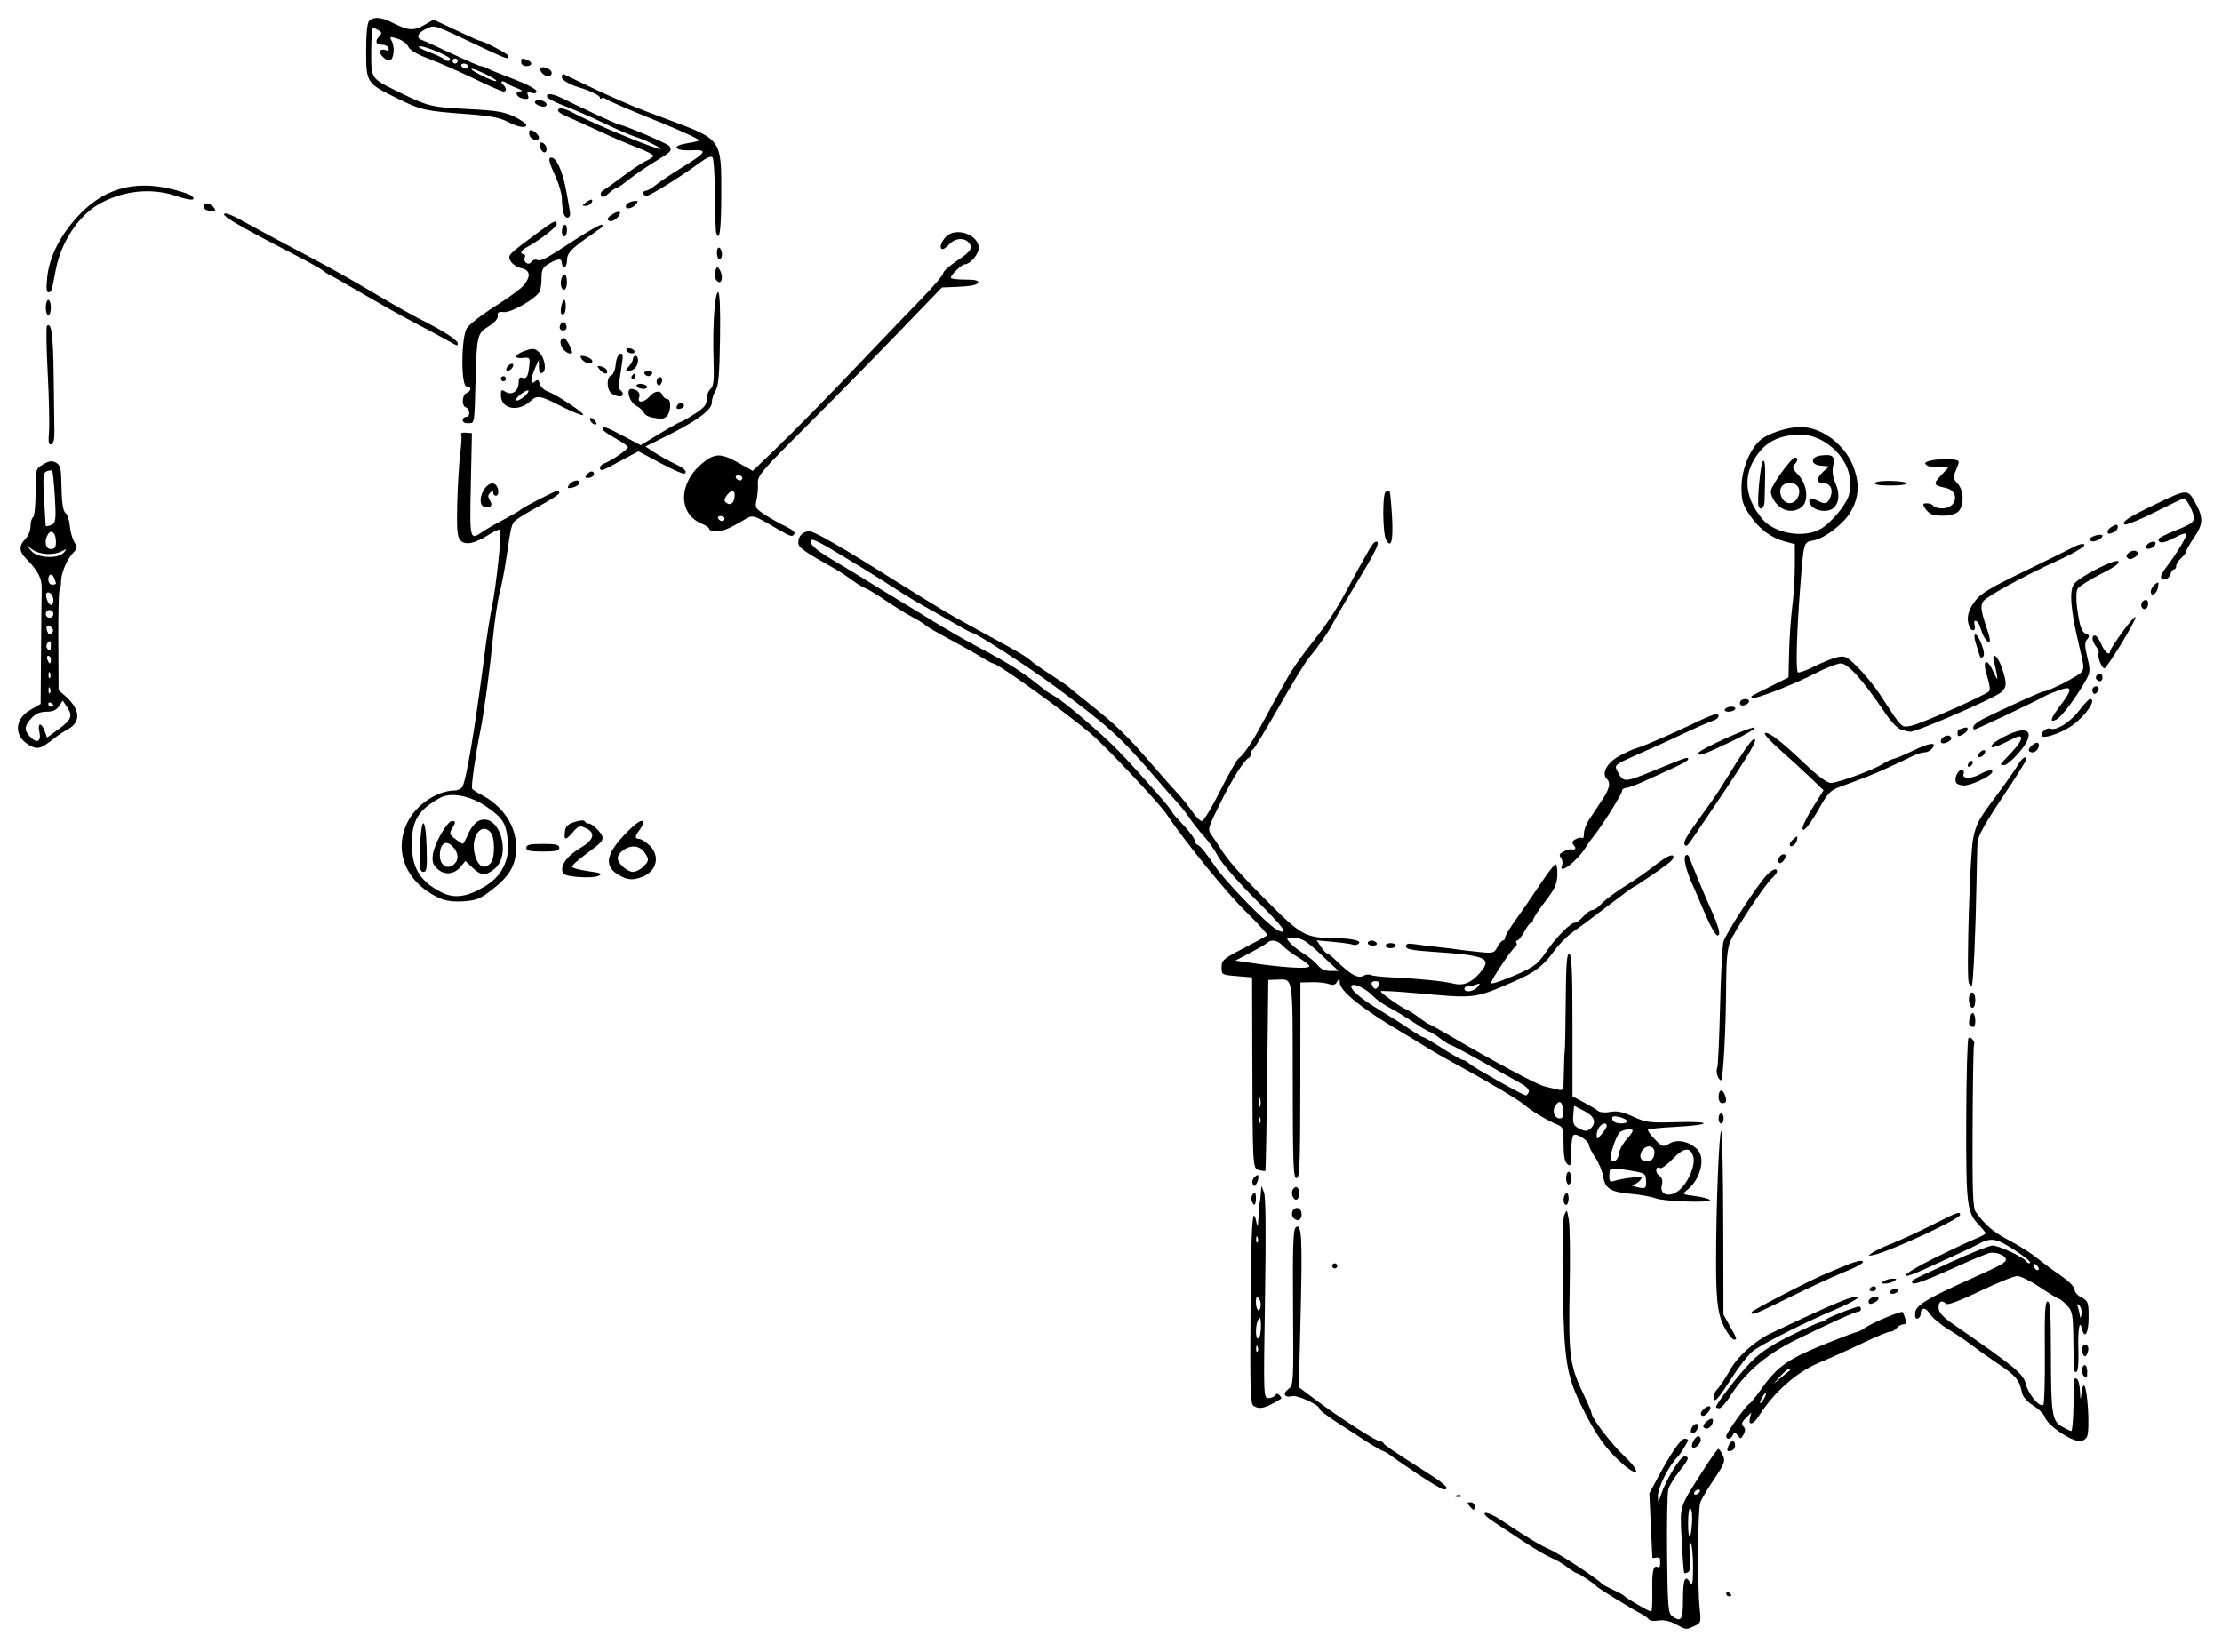 <?xml version="1.0" encoding="UTF-8" standalone="no"?>
<svg
   xmlns:dc="http://purl.org/dc/elements/1.1/"
   xmlns:cc="http://creativecommons.org/ns#"
   xmlns:rdf="http://www.w3.org/1999/02/22-rdf-syntax-ns#"
   xmlns:svg="http://www.w3.org/2000/svg"
   xmlns="http://www.w3.org/2000/svg"
   viewBox="0 0 262.2 195"
   height="195"
   width="262.2"
   version="1.1"
   id="svg4138">
  <defs
     id="defs4142" />
  <path
     id="path4688"
     d="m 197.7,191.672 c -0.676,-0.363 -1.389,-0.508 -2.002,-0.408 -0.523,0.085 -1.032,0.024 -1.131,-0.135 -0.099,-0.16 -0.548,-0.481 -0.998,-0.715 -1.128,-0.585 -4.985,-2.959 -5.169,-3.182 -0.267,-0.323 -2.069,-1.532 -2.285,-1.532 -0.115,0 -0.651,-0.337 -1.192,-0.75 -0.541,-0.412 -1.363,-0.894 -1.828,-1.07 -0.465,-0.176 -1.79,-0.943 -2.946,-1.703 -1.155,-0.761 -2.834,-1.865 -3.73,-2.454 -1.022,-0.672 -1.454,-1.106 -1.156,-1.163 0.261,-0.05 1.062,0.304 1.78,0.787 2.953,1.985 4.812,3.107 5.878,3.55 0.995,0.413 5.683,3.494 6.078,3.995 0.083,0.105 0.69,0.439 1.35,0.744 0.66,0.305 1.268,0.641 1.35,0.749 0.193,0.251 2.899,1.816 3.14,1.816 0.101,0 0.161,-1.065 0.133,-2.366 -0.051,-2.381 0.132,-3.19 0.648,-2.871 0.243,0.15 0.33,-0.183 0.26,-0.988 -0.011,-0.124 -0.213,-0.185 -0.45,-0.137 -0.237,0.049 -0.438,0.049 -0.448,0 -0.01,-0.049 -0.093,-1.777 -0.186,-3.84 l -0.168,-3.752 0.963,-1.798 c 1.581,-2.952 2.745,-4.648 3.19,-4.648 0.23,0 0.419,0.072 0.419,0.161 0,0.173 -0.935,1.692 -1.193,1.939 -1.045,0.999 -2.413,3.711 -2.375,4.71 0.03,0.811 0.043,0.803 0.375,-0.217 0.552,-1.7 2.26,-4.493 2.746,-4.493 0.661,0 0.555,0.308 -0.613,1.776 -0.58,0.729 -1.152,1.674 -1.272,2.1 -0.12,0.426 -0.186,3.879 -0.148,7.674 0.062,6.108 0.129,6.943 0.582,7.275 1.095,0.802 1.297,0.487 1.297,-2.025 0,-2.353 0.266,-2.922 0.876,-1.875 0.226,0.388 0.307,-0.1 0.31,-1.875 0.002,-1.32 -0.118,-2.593 -0.267,-2.83 -0.171,-0.27 -0.211,0.246 -0.107,1.384 0.112,1.239 0.051,1.884 -0.193,2.035 -0.197,0.122 -0.408,0.171 -0.47,0.109 -0.061,-0.061 -0.197,-1.796 -0.302,-3.855 -0.214,-4.213 -0.366,-3.715 2.522,-8.251 0.89,-1.398 1.7,-2.541 1.8,-2.54 0.1,0.001 0.34,0.344 0.533,0.761 0.316,0.682 0.214,0.963 -1.006,2.773 -0.747,1.108 -1.489,2.352 -1.649,2.764 -0.31,0.797 -0.362,9.829 -0.073,12.6 0.165,1.584 0.139,1.665 -0.661,2.025 -0.988,0.445 -0.892,0.456 -2.213,-0.253 z m 1.966,-11.949 c 0.054,-0.83 -0.029,-1.588 -0.184,-1.684 -0.165,-0.102 -0.282,0.603 -0.282,1.693 0,2.187 0.323,2.181 0.466,-0.009 z M 200.55,176.1 c 0.102,-0.165 0.05,-0.3 -0.115,-0.3 -0.165,0 -0.383,0.135 -0.485,0.3 -0.102,0.165 -0.05,0.3 0.115,0.3 0.165,0 0.383,-0.135 0.485,-0.3 z m 3.15,11.982 c 0,-0.175 0.135,-0.234 0.3,-0.132 0.165,0.102 0.3,0.245 0.3,0.318 0,0.073 -0.135,0.132 -0.3,0.132 -0.165,0 -0.3,-0.143 -0.3,-0.318 z m -30.3,-10.332 c -0.306,-0.369 -0.285,-0.45 0.113,-0.45 0.268,0 0.487,0.203 0.487,0.45 0,0.247 -0.051,0.45 -0.113,0.45 -0.062,0 -0.281,-0.203 -0.487,-0.45 z m -1.556,-1.255 c 0.217,-0.087 0.475,-0.076 0.575,0.024 0.1,0.1 -0.077,0.171 -0.394,0.158 -0.349,-0.014 -0.421,-0.086 -0.181,-0.181 z m -4.744,-2.648 c -1.567,-1.054 -2.985,-2.031 -3.15,-2.172 -0.165,-0.141 -0.539,-0.347 -0.831,-0.459 -0.292,-0.112 -1.308,-0.712 -2.257,-1.335 -0.949,-0.623 -1.939,-1.267 -2.199,-1.432 -1.882,-1.194 -2.963,-1.991 -2.963,-2.185 0,-0.458 -2.62,-1.656 -3.258,-1.489 -0.879,0.23 -1.143,-0.329 -0.402,-0.848 0.588,-0.412 0.604,-0.696 0.538,-9.585 -0.053,-7.124 0.017,-9.231 0.315,-9.478 0.702,-0.583 0.801,1.124 0.585,10.094 l -0.212,8.763 2.192,1.64 c 2.673,2 6.935,4.739 7.372,4.739 0.176,0 0.365,0.101 0.42,0.225 0.099,0.223 1.511,1.176 5.425,3.66 1.918,1.217 2.488,1.838 1.65,1.797 -0.206,-0.01 -1.657,-0.881 -3.225,-1.934 z m 24.115,-1.298 c -1.758,-1.602 -2.878,-3.187 -4.423,-6.261 -1.952,-3.884 -2.231,-5.564 -2.38,-14.337 -0.085,-4.977 -0.021,-8.071 0.176,-8.55 0.293,-0.71 0.321,-0.678 0.537,0.6 0.125,0.743 0.166,4.497 0.091,8.343 -0.15,7.687 0.014,8.861 1.743,12.43 0.463,0.955 0.842,1.855 0.842,1.999 0,0.579 2.278,3.574 3.846,5.056 2.145,2.028 1.742,2.702 -0.431,0.721 z m 12.726,-1.849 c 0.283,-0.766 0.808,-0.817 0.808,-0.079 0,0.286 -0.236,0.566 -0.523,0.622 -0.421,0.081 -0.477,-0.025 -0.285,-0.543 z m -4.234,0.109 c -0.244,-0.244 0.328,-1.308 0.703,-1.308 0.159,0 0.289,0.186 0.289,0.413 0,0.499 -0.73,1.157 -0.992,0.895 z m 43.368,-1.782 c -0.866,-0.585 -1.65,-1.358 -1.744,-1.719 -0.093,-0.361 -0.706,-0.99 -1.362,-1.399 -0.723,-0.45 -1.255,-1.04 -1.352,-1.5 -0.327,-1.554 -0.697,-2.014 -2.708,-3.365 -1.133,-0.761 -2.556,-1.769 -3.162,-2.239 -0.606,-0.47 -1.874,-1.327 -2.818,-1.904 -0.944,-0.578 -1.94,-1.412 -2.213,-1.855 -0.493,-0.8 -1.067,-0.784 -1.067,0.03 0,0.234 -0.161,0.479 -0.359,0.545 -0.228,0.076 -0.336,-0.176 -0.296,-0.693 0.066,-0.853 1.357,-1.649 6.23,-3.842 3.991,-1.796 4.474,-2.06 4.474,-2.447 0,-0.448 -1.078,-0.892 -1.882,-0.775 -0.293,0.043 -2.416,0.937 -4.719,1.988 -2.477,1.13 -4.263,1.788 -4.373,1.61 -0.234,-0.378 -0.685,-0.126 4.38,-2.456 2.395,-1.102 4.661,-2.004 5.035,-2.004 0.754,0 3.691,1.393 4.018,1.906 0.115,0.18 0.298,0.238 0.407,0.129 0.109,-0.109 -0.752,-0.807 -1.913,-1.551 -2.199,-1.409 -2.719,-1.473 -4.423,-0.539 -0.319,0.175 -1.187,0.589 -1.929,0.921 -0.743,0.332 -2.397,1.092 -3.677,1.691 -3.907,1.827 -3.564,1.018 0.405,-0.957 2.047,-1.018 4.295,-2.079 4.996,-2.358 0.701,-0.279 1.275,-0.586 1.275,-0.683 0,-0.097 -0.348,-0.539 -0.774,-0.984 -1.432,-1.495 -1.529,-2.296 -1.502,-12.412 0.014,-5.177 0.134,-9.522 0.267,-9.655 0.257,-0.257 0.851,0.48 0.65,0.806 -0.066,0.106 -0.14,4.455 -0.166,9.663 -0.037,7.589 0.035,9.584 0.364,10.046 1.112,1.561 2.115,2.416 3.964,3.376 1.112,0.578 2.601,1.522 3.308,2.1 0.708,0.578 1.984,1.522 2.837,2.1 0.855,0.579 1.55,1.281 1.551,1.564 3e-4,0.283 0.304,0.674 0.676,0.87 0.947,0.499 0.998,0.632 0.986,2.58 -0.011,1.76 -0.475,2.496 -0.775,1.229 -0.292,-1.235 -0.511,0.058 -0.429,2.535 0.042,1.28 -0.043,2.402 -0.19,2.493 -0.339,0.209 -0.356,0.043 -0.408,-3.839 -0.039,-2.942 -0.104,-3.284 -0.753,-3.975 -0.391,-0.416 -0.804,-0.756 -0.919,-0.756 -0.114,0 -1.114,-0.608 -2.221,-1.35 -1.107,-0.743 -2.328,-1.35 -2.713,-1.35 -0.385,0 -2.365,0.8 -4.402,1.779 -2.296,1.103 -3.81,1.673 -3.987,1.5 -0.519,-0.508 -0.935,-0.289 -0.902,0.474 0.025,0.567 0.488,1.068 1.868,2.025 7.275,5.042 8.11,5.733 8.433,6.984 0.322,1.249 1.659,2.816 2.06,2.414 0.124,-0.125 0.203,-2.915 0.174,-6.201 -0.041,-4.665 0.032,-5.974 0.33,-5.974 0.296,0 0.383,1.33 0.388,5.925 0.007,7.357 0.127,8.166 1.304,8.842 0.491,0.282 0.985,0.517 1.1,0.523 0.114,0.006 0.231,-1.306 0.259,-2.915 0.062,-3.548 0.05,-3.454 0.421,-3.225 0.165,0.102 0.322,0.751 0.348,1.443 0.042,1.106 0.063,1.14 0.169,0.282 0.227,-1.826 0.594,-0.982 0.772,1.775 0.103,1.596 0.055,2.981 -0.116,3.3 -0.441,0.824 -1.444,0.659 -3.197,-0.524 z m 2.305,-14.935 c -0.285,-0.263 -0.325,-0.215 -0.175,0.209 0.107,0.302 0.213,0.775 0.235,1.05 0.022,0.275 0.101,0.181 0.175,-0.209 0.074,-0.39 -0.032,-0.863 -0.235,-1.05 z m -5.026,-4.755 c -0.215,-0.215 -0.355,-0.233 -0.355,-0.045 0,0.4 0.355,0.755 0.555,0.555 0.085,-0.085 -0.005,-0.315 -0.2,-0.51 z m -36.655,20.152 c 0,-0.354 2.386,-3.685 2.747,-3.834 0.129,-0.053 0.732,-0.796 1.341,-1.65 2.041,-2.866 3.166,-3.631 8.4,-5.714 1.505,-0.599 2.835,-1.089 2.954,-1.089 0.119,0 0.575,-0.242 1.013,-0.537 0.898,-0.605 4.224,-1.992 4.374,-1.823 0.054,0.06 0.191,0.414 0.305,0.785 0.149,0.484 0.085,0.675 -0.226,0.675 -0.238,0 -0.603,0.204 -0.81,0.454 -0.207,0.25 -0.527,0.43 -0.712,0.4 -0.184,-0.03 -1.617,0.56 -3.185,1.311 -1.567,0.751 -3.93,1.817 -5.25,2.37 -2.681,1.123 -5.306,3.454 -7.14,6.34 -0.629,0.99 -1.251,1.096 -1.01,0.173 l 0.171,-0.652 -0.649,0.649 c -0.494,0.494 -0.565,0.732 -0.3,0.998 0.256,0.256 0.262,0.513 0.024,0.957 -0.303,0.566 -0.352,0.572 -0.7,0.095 -0.327,-0.447 -0.398,-0.454 -0.551,-0.054 -0.198,0.517 -0.795,0.626 -0.795,0.146 z m 4.5,-4.487 c 0.177,-0.33 0.254,-0.6 0.171,-0.6 -0.083,0 -0.294,0.27 -0.471,0.6 -0.177,0.33 -0.254,0.6 -0.171,0.6 0.083,0 0.294,-0.27 0.471,-0.6 z m 2.975,-3.225 c 0.069,-0.041 0.059,-0.141 -0.022,-0.222 -0.081,-0.081 -0.542,0.29 -1.025,0.824 l -0.878,0.971 0.9,-0.749 c 0.495,-0.412 0.956,-0.783 1.025,-0.824 z m -11.629,6.959 c 0.057,-0.294 0.285,-0.595 0.507,-0.669 0.258,-0.086 0.366,0.058 0.3,0.4 -0.057,0.294 -0.285,0.595 -0.507,0.669 -0.258,0.086 -0.366,-0.058 -0.3,-0.4 z m 1.454,-0.398 c 0,-0.348 0.873,-1.064 1.064,-0.872 0.272,0.272 -0.22,1.136 -0.646,1.136 -0.23,0 -0.418,-0.118 -0.418,-0.263 z m -0.3,-1.5 c 0,-0.384 0.882,-1.055 1.1,-0.837 0.218,0.218 -0.453,1.1 -0.837,1.1 -0.145,0 -0.263,-0.118 -0.263,-0.263 z m -52.785,-0.921 c -0.369,-0.234 -0.422,-1.915 -0.351,-11.163 0.08,-10.342 0.225,-12.643 0.669,-10.603 0.171,0.786 0.205,0.719 0.269,-0.525 0.04,-0.784 0.107,-1.56 0.148,-1.725 0.041,-0.165 0.1,-0.671 0.132,-1.125 l 0.057,-0.825 0.311,0.75 c 0.208,0.501 0.249,4.656 0.123,12.525 -0.185,11.573 -0.178,11.775 0.402,11.775 0.325,0 0.681,-0.147 0.792,-0.326 0.143,-0.232 0.295,-0.233 0.523,-0.005 0.177,0.177 0.263,0.357 0.191,0.401 -1.847,1.137 -2.527,1.313 -3.265,0.846 z m 0.49,-6.972 c -0.096,-0.239 -0.167,-0.168 -0.181,0.181 -0.013,0.316 0.058,0.493 0.158,0.394 0.1,-0.1 0.11,-0.358 0.024,-0.575 z m 0.39,-2.436 c -0.003,-0.922 -0.082,-1.137 -0.295,-0.807 -0.389,0.601 -0.389,2.49 0,2.25 0.165,-0.102 0.298,-0.751 0.295,-1.443 z m -0.27,-3.302 c -0.234,-0.234 -0.325,-0.112 -0.325,0.435 0,0.989 0.42,1.412 0.55,0.554 0.055,-0.365 -0.046,-0.81 -0.225,-0.988 z m -0.12,-7.162 c -0.096,-0.239 -0.167,-0.168 -0.181,0.181 -0.013,0.316 0.058,0.493 0.158,0.394 0.1,-0.1 0.11,-0.358 0.024,-0.575 z m 54.095,19.993 c 0,-0.359 2.573,-3.683 4.015,-5.188 1.139,-1.188 2.372,-2.02 4.783,-3.225 1.787,-0.893 3.429,-1.624 3.65,-1.624 0.221,0 0.446,-0.108 0.501,-0.239 0.091,-0.217 3.496,-1.561 3.956,-1.561 0.107,0 0.194,0.135 0.194,0.3 0,0.165 -0.135,0.3 -0.299,0.3 -0.379,0 -3.443,1.386 -7.501,3.392 -3.412,1.687 -5.924,3.856 -7.635,6.593 -0.487,0.778 -1.06,1.415 -1.275,1.415 -0.215,0 -0.39,-0.073 -0.39,-0.163 z m -0.3,-1.166 c 0,-0.236 0.169,-0.613 0.375,-0.838 0.436,-0.476 0.935,-1.223 1.659,-2.484 0.879,-1.533 2.914,-3.332 4.755,-4.207 5.851,-2.778 8.54,-3.964 9.573,-4.223 1.617,-0.406 0.454,0.402 -2.181,1.514 -3.434,1.45 -8.393,3.955 -9.531,4.815 -0.495,0.374 -1.643,1.837 -2.55,3.251 -1.621,2.527 -2.1,3.021 -2.1,2.171 z m 43.7,-2.471 c -0.311,-0.311 -0.235,-1.3 0.1,-1.3 0.165,0 0.3,0.338 0.3,0.75 0,0.785 -0.069,0.881 -0.4,0.55 z m 0.016,-2.384 c -0.315,-0.315 -0.264,-1.316 0.067,-1.316 0.429,0 0.565,0.39 0.346,0.991 -0.108,0.297 -0.294,0.444 -0.412,0.325 z m -42.162,-2.891 c -1.01,-1.654 -1.25,-3.201 -1.252,-8.052 -0.002,-6.535 0.351,-15.573 0.608,-15.573 0.118,0 0.226,4.87 0.24,10.823 l 0.025,10.823 0.763,1.365 c 0.855,1.53 0.873,1.59 0.487,1.59 -0.152,0 -0.543,-0.439 -0.871,-0.975 z m 2.946,-2.264 c 0,-0.202 7.022,-3.835 8.85,-4.578 0.33,-0.134 1.258,-0.523 2.063,-0.863 0.805,-0.341 1.656,-0.619 1.893,-0.619 0.85,0 0.062,0.549 -1.928,1.345 -1.115,0.446 -3.923,1.743 -6.24,2.883 -4.304,2.117 -4.638,2.249 -4.638,1.834 z m 13.8,-1.271 c 0,-0.387 0.855,-0.736 1.129,-0.461 0.112,0.112 0.005,0.329 -0.238,0.482 -0.581,0.367 -0.891,0.36 -0.891,-0.021 z m 2.55,-1.191 c 0.102,-0.165 0.388,-0.3 0.635,-0.3 0.247,0 0.367,0.135 0.265,0.3 -0.102,0.165 -0.388,0.3 -0.635,0.3 -0.247,0 -0.367,-0.135 -0.265,-0.3 z m -2.4,-0.3 c 0.102,-0.165 0.312,-0.3 0.468,-0.3 0.155,0 0.282,0.135 0.282,0.3 0,0.165 -0.21,0.3 -0.468,0.3 -0.257,0 -0.384,-0.135 -0.282,-0.3 z m 1.65,-0.9 c 0.247,-0.16 0.72,-0.291 1.05,-0.291 0.497,0 0.523,0.05 0.15,0.291 -0.247,0.16 -0.72,0.291 -1.05,0.291 -0.497,0 -0.523,-0.05 -0.15,-0.291 z m -65.1,-1.8 c 0,-0.165 0.135,-0.3 0.3,-0.3 0.165,0 0.3,0.135 0.3,0.3 0,0.165 -0.135,0.3 -0.3,0.3 -0.165,0 -0.3,-0.135 -0.3,-0.3 z m 63.75,-1.555 c 0.33,-0.23 1.41,-0.737 2.4,-1.127 0.99,-0.39 3.095,-1.364 4.679,-2.164 3.049,-1.541 3.271,-1.62 3.271,-1.169 0,0.477 -8.361,4.349 -10.2,4.724 -0.719,0.147 -0.725,0.136 -0.15,-0.265 z m -68.449,-4.316 c -0.217,-0.564 0.314,-1.179 0.773,-0.896 0.494,0.306 0.391,1.366 -0.133,1.366 -0.253,0 -0.541,-0.212 -0.64,-0.47 z m -4.8,-1.8 c -0.099,-0.259 -0.028,-0.623 0.159,-0.81 0.253,-0.253 0.34,-0.133 0.34,0.47 0,0.903 -0.225,1.056 -0.499,0.34 z m 36.799,-0.112 c 0,-0.32 0.135,-0.666 0.3,-0.768 0.17,-0.105 0.3,0.147 0.3,0.582 0,0.422 -0.135,0.768 -0.3,0.768 -0.165,0 -0.3,-0.262 -0.3,-0.582 z m 10.833,-0.194 c -0.431,-0.18 -1.687,-0.41 -2.792,-0.512 -2.514,-0.232 -3.133,-0.61 -3.364,-2.054 -0.1,-0.625 -0.518,-1.632 -0.93,-2.238 -0.411,-0.606 -0.748,-1.271 -0.748,-1.476 0,-0.484 -1.429,-1.422 -1.808,-1.187 -0.16,0.099 -0.292,0.999 -0.292,1.999 0,1.583 -0.058,1.771 -0.45,1.446 -0.318,-0.264 -0.45,-0.961 -0.45,-2.371 0,-1.896 -0.042,-2.015 -0.825,-2.341 -1.154,-0.481 -3.061,-1.632 -3.802,-2.295 -0.634,-0.567 -4.741,-3.001 -8.273,-4.903 -1.073,-0.578 -2.558,-1.434 -3.3,-1.903 -0.743,-0.469 -2.092,-1.291 -3,-1.827 -4.549,-2.686 -7.195,-4.808 -7.209,-5.783 -0.008,-0.561 -0.04,-0.573 -0.309,-0.113 -0.222,0.38 -0.473,0.45 -0.966,0.27 -0.366,-0.135 -1.274,-0.231 -2.016,-0.214 l -1.35,0.03 -0.01,11.55 c -0.009,9.923 -0.072,11.55 -0.448,11.55 -0.376,0 -0.439,-1.621 -0.448,-11.501 -0.011,-12.654 0.095,-11.988 -1.888,-11.929 l -0.994,0.029 -0.129,11.223 c -0.071,6.173 -0.17,11.264 -0.219,11.313 -0.049,0.049 -0.388,0.012 -0.752,-0.083 -0.759,-0.198 -0.755,-0.13 -0.792,-14.803 l -0.02,-7.95 -1.8,-0.15 c -1.767,-0.147 -1.8,-0.167 -1.8,-1.05 0,-0.828 0.209,-1.008 2.616,-2.25 1.439,-0.743 2.684,-1.426 2.769,-1.519 0.084,-0.093 -1.077,-1.375 -2.58,-2.85 -2.249,-2.206 -7.219,-8.321 -9.28,-11.417 -0.888,-1.334 -7.199,-8.037 -9.009,-9.569 C 125.597,83.949 117.738,78.3 117.193,78.3 c -0.113,0 -0.708,-0.316 -1.324,-0.703 -0.615,-0.387 -2.334,-1.355 -3.819,-2.151 -1.485,-0.797 -2.768,-1.547 -2.85,-1.667 -0.083,-0.12 -0.757,-0.541 -1.5,-0.936 -0.743,-0.395 -2.191,-1.289 -3.219,-1.988 -1.028,-0.699 -2.108,-1.354 -2.4,-1.457 C 101.789,69.296 101.078,68.861 100.5,68.432 99.923,68.003 99.088,67.449 98.647,67.201 94.81,65.047 94.207,64.617 94.204,64.035 c -0.004,-0.775 0.543,-1.335 1.305,-1.335 0.59,0 3.873,1.895 10.293,5.94 1.126,0.71 2.317,1.452 2.645,1.65 0.328,0.198 1.273,0.777 2.1,1.288 1.414,0.873 2.982,1.758 6.575,3.71 3.154,1.714 3.944,2.184 4.528,2.696 0.33,0.289 1.41,1.047 2.4,1.685 0.99,0.638 1.867,1.233 1.95,1.321 0.083,0.089 1.163,0.966 2.4,1.95 3.24,2.575 4.568,3.852 7.345,7.059 1.357,1.567 2.863,3.272 3.347,3.789 0.484,0.516 1.213,1.427 1.619,2.023 0.406,0.596 0.906,1.085 1.111,1.086 0.205,0.001 1.181,-1.609 2.168,-3.579 0.987,-1.97 1.967,-3.691 2.177,-3.825 0.521,-0.333 1.583,-1.878 2.59,-3.77 0.849,-1.595 1.658,-3.059 3.189,-5.774 0.465,-0.825 1.467,-2.286 2.225,-3.248 2.4,-3.042 3.277,-4.338 4.639,-6.853 2.78,-5.134 3.167,-5.792 3.467,-5.892 0.667,-0.222 0.268,0.744 -1.552,3.759 -2.179,3.609 -2.818,4.696 -3.488,5.935 -0.625,1.156 -1.739,2.753 -2.724,3.906 -0.426,0.499 -2.043,3.131 -3.592,5.85 -1.549,2.719 -2.93,4.988 -3.069,5.043 -0.139,0.055 -0.252,0.28 -0.252,0.5 0,0.22 -0.107,0.445 -0.237,0.5 -0.541,0.228 -1.909,2.389 -3.355,5.302 -1.529,3.079 -1.536,3.108 -0.999,3.865 0.298,0.419 0.677,0.983 0.842,1.254 0.958,1.57 2.18,2.973 5.551,6.371 4.15,4.184 4.607,4.437 8.098,4.477 2.129,0.025 3.345,0.332 2.755,0.697 -0.195,0.121 -0.456,0.158 -0.58,0.083 -0.124,-0.075 -1.143,-0.224 -2.265,-0.33 l -2.04,-0.194 0.5,0.762 c 0.275,0.419 0.593,0.762 0.708,0.762 0.115,0 0.656,0.439 1.203,0.975 1.596,1.565 2.446,2.032 3.08,1.693 0.304,-0.162 0.688,-0.211 0.855,-0.108 0.167,0.103 1.278,0.232 2.469,0.286 3.084,0.141 6.216,0.456 7.272,0.731 1.18,0.308 2.128,-0.064 3.153,-1.237 1.536,-1.76 0.821,-2.083 -5.558,-2.51 -2.411,-0.162 -3.152,-0.31 -3.152,-0.634 0,-0.308 0.265,-0.382 0.975,-0.272 0.536,0.083 1.78,0.237 2.764,0.343 0.984,0.106 1.997,0.23 2.25,0.275 0.253,0.046 1.345,0.175 2.425,0.288 1.895,0.198 1.98,0.177 2.376,-0.563 0.226,-0.422 0.523,-0.767 0.66,-0.767 0.137,0 0.256,-0.169 0.264,-0.375 0.008,-0.206 0.553,-1.117 1.21,-2.025 0.658,-0.907 1.934,-2.764 2.837,-4.125 0.903,-1.361 1.755,-2.475 1.894,-2.475 0.139,0 0.233,0.582 0.209,1.294 -0.035,1.046 -0.314,1.646 -1.454,3.127 -0.776,1.008 -1.41,1.978 -1.41,2.156 0,0.178 -0.104,0.323 -0.232,0.323 -0.127,0 -0.486,0.472 -0.797,1.05 -0.311,0.578 -0.687,1.05 -0.836,1.05 -0.149,0 -0.193,0.126 -0.098,0.279 0.095,0.154 0.031,0.367 -0.142,0.474 -0.442,0.273 -3.006,4.137 -2.849,4.293 0.071,0.071 0.708,-0.099 1.416,-0.377 3.411,-1.341 3.988,-1.715 5.037,-3.267 1.182,-1.747 2.905,-3.502 3.438,-3.502 0.195,0 0.647,-0.338 1.006,-0.75 0.359,-0.412 0.835,-0.75 1.058,-0.75 0.223,0 0.663,-0.288 0.977,-0.639 0.556,-0.621 1.88,-1.586 3.861,-2.811 0.533,-0.33 1.739,-1.195 2.678,-1.922 1.095,-0.847 1.812,-1.218 1.997,-1.033 0.185,0.185 -0.062,0.549 -0.688,1.014 -1.32,0.98 -3.861,2.69 -3.998,2.69 -0.061,0 -1.384,0.979 -2.941,2.175 -1.557,1.196 -3.397,2.565 -4.089,3.041 -0.692,0.476 -1.71,1.489 -2.261,2.25 -1.347,1.859 -2.338,2.619 -4.807,3.682 -4.736,2.04 -4.448,2.006 -11.605,1.359 -2.269,-0.205 -4.12,-0.302 -4.114,-0.215 0.015,0.213 2.401,1.902 3.078,2.179 0.297,0.121 0.984,0.56 1.528,0.975 0.544,0.415 1.058,0.754 1.142,0.754 0.084,0 1.286,0.667 2.672,1.483 4.626,2.724 10.024,5.619 10.851,5.819 0.45,0.109 1.156,0.281 1.568,0.383 0.747,0.184 0.75,0.175 0.785,-2.025 0.019,-1.215 0.066,-2.345 0.104,-2.51 0.038,-0.165 0.09,-2.842 0.115,-5.95 0.035,-4.372 0.131,-5.621 0.421,-5.524 0.288,0.097 0.375,2.064 0.375,8.475 l 0,8.349 1.314,0.695 c 0.723,0.382 1.489,0.84 1.702,1.017 0.226,0.187 0.83,0.239 1.443,0.124 0.794,-0.149 1.463,-0.011 2.705,0.557 1.521,0.696 1.925,0.747 5.156,0.651 4.291,-0.127 4.185,0.327 -0.129,0.555 -1.709,0.09 -3.18,0.236 -3.268,0.324 -0.088,0.088 0.267,0.596 0.788,1.129 0.918,0.939 0.973,0.955 1.768,0.496 0.924,-0.533 2.324,-0.229 3.26,0.709 1.012,1.014 0.382,3.536 -1.198,4.795 -0.619,0.493 -0.597,0.51 0.944,0.715 0.868,0.115 1.649,0.324 1.736,0.464 0.227,0.367 -5.505,0.179 -6.438,-0.21 z m 2.945,-1.067 c 1.022,-0.952 1.795,-2.864 1.542,-3.812 -0.327,-1.223 -1.122,-1.144 -2.444,0.246 -0.65,0.683 -1.306,1.165 -1.458,1.071 -0.53,-0.327 -0.674,0.482 -0.153,0.862 0.374,0.273 0.469,0.605 0.331,1.155 -0.308,1.228 1.057,1.527 2.183,0.478 z m -4.043,-1.057 c -0.035,-0.803 -0.136,-0.861 -2.036,-1.172 -1.099,-0.18 -2.066,-0.26 -2.149,-0.178 -0.083,0.083 -0.15,0.481 -0.15,0.885 0,0.628 0.098,0.703 0.675,0.514 0.371,-0.122 1.279,-0.289 2.016,-0.37 1.21,-0.134 1.302,-0.101 0.938,0.336 -0.222,0.267 -0.623,0.501 -0.891,0.521 -0.269,0.019 -0.083,0.13 0.412,0.246 1.16,0.272 1.229,0.226 1.185,-0.783 z m -3.191,-3.186 c 0.052,-0.435 0.477,-1.201 0.946,-1.702 0.469,-0.502 0.756,-0.971 0.639,-1.044 -0.274,-0.169 -0.981,-0.062 -1.425,0.216 -0.447,0.279 -1.346,2.904 -1.12,3.269 0.308,0.498 0.865,0.07 0.961,-0.74 z m 4.105,0.389 c 0.222,-0.699 -0.021,-1.203 -0.58,-1.203 -0.578,0 -1.164,0.82 -0.962,1.346 0.252,0.657 1.32,0.558 1.542,-0.143 z m -5.549,-3.636 c 0,-0.147 -0.108,-0.267 -0.24,-0.267 -0.449,0 -0.96,0.718 -0.95,1.335 0.01,0.59 0.034,0.586 0.6,-0.093 0.325,-0.39 0.59,-0.828 0.59,-0.975 z m -1.86,0.273 c 0.682,-0.682 0.385,-1.415 -0.822,-2.031 l -1.182,-0.603 -0.093,1.122 c -0.072,0.868 0.043,1.2 0.507,1.468 0.805,0.463 1.161,0.473 1.59,0.044 z m -39.035,-1.196 c -0.096,-0.239 -0.167,-0.168 -0.181,0.181 -0.013,0.316 0.058,0.493 0.158,0.394 0.1,-0.1 0.11,-0.358 0.024,-0.575 z m 43.295,0.389 c 0,-0.297 -1.487,-0.745 -1.715,-0.517 -0.08,0.08 -0.056,0.289 0.053,0.465 0.239,0.386 1.662,0.431 1.662,0.052 z m -7.556,-1.308 c -0.103,-1.063 -0.456,-1.249 -0.934,-0.491 -0.39,0.618 -0.072,1.466 0.55,1.466 0.359,0 0.455,-0.243 0.384,-0.975 z m -35.736,-1.344 c -0.076,-0.292 -0.143,-0.126 -0.149,0.369 -0.006,0.495 0.056,0.734 0.138,0.531 0.082,-0.203 0.087,-0.608 0.011,-0.9 z m 31.685,-0.791 c 0.096,-0.249 -0.239,-0.632 -0.851,-0.975 -0.554,-0.311 -2.629,-1.476 -4.611,-2.59 -1.982,-1.114 -3.698,-2.025 -3.814,-2.025 -0.116,0 -0.653,-0.338 -1.194,-0.75 -0.541,-0.412 -1.069,-0.75 -1.174,-0.75 -0.105,0 -0.758,-0.371 -1.45,-0.825 -1.839,-1.205 -2.327,-1.502 -3.563,-2.172 -0.612,-0.332 -1.378,-0.887 -1.701,-1.234 -0.759,-0.815 -2.117,-1.516 -2.49,-1.286 -0.466,0.288 0.871,1.499 3.175,2.876 1.171,0.7 2.769,1.715 3.551,2.257 0.782,0.541 1.525,0.985 1.65,0.986 0.125,0.001 1.169,0.609 2.319,1.35 1.15,0.741 2.219,1.348 2.376,1.348 0.157,0 0.504,0.198 0.772,0.44 0.495,0.448 6.303,3.716 6.654,3.745 0.106,0.008 0.264,-0.169 0.35,-0.395 z m -6.055,-12.396 c 0.362,-0.446 0.346,-0.481 -0.138,-0.3 -0.302,0.113 -0.741,0.206 -0.975,0.206 -0.234,0 -0.425,0.135 -0.425,0.3 0,0.488 1.092,0.342 1.538,-0.206 z M 162.708,116.25 c 0.117,-0.305 -0.015,-0.45 -0.408,-0.45 -0.393,0 -0.525,0.145 -0.408,0.45 0.095,0.247 0.279,0.45 0.408,0.45 0.13,0 0.314,-0.203 0.408,-0.45 z m -6.841,-3.606 c -1.732,-1.618 -2.257,-1.944 -3.121,-1.944 -1.026,0 -1.032,0.008 -0.487,0.61 0.303,0.335 1.033,0.905 1.621,1.265 0.588,0.361 1.316,0.964 1.617,1.34 0.366,0.458 0.863,0.683 1.5,0.679 l 0.953,-0.005 -2.082,-1.944 z m -1.368,1.384 c 0,-0.149 -0.574,-0.608 -1.275,-1.019 -0.701,-0.411 -1.532,-1.031 -1.846,-1.379 -0.6,-0.663 -1.364,-0.814 -1.843,-0.363 -0.157,0.147 -1.067,0.68 -2.022,1.184 l -1.737,0.916 0.987,0.15 c 4.503,0.684 7.737,0.898 7.737,0.51 z m -6.404,-7.938 c -2.025,-2.028 -3.989,-4.284 -4.365,-5.014 -0.376,-0.73 -1.123,-1.799 -1.66,-2.377 -0.538,-0.578 -1.288,-1.522 -1.667,-2.1 -0.379,-0.578 -1.07,-1.455 -1.536,-1.95 -0.465,-0.495 -1.653,-1.845 -2.638,-3 -3.87,-4.534 -5.464,-5.978 -11.704,-10.601 C 121.42,78.746 115.174,74.7 114.727,74.7 c -0.095,0 -1.073,-0.525 -2.174,-1.167 -1.101,-0.642 -2.677,-1.537 -3.502,-1.99 -0.825,-0.453 -2.377,-1.395 -3.45,-2.095 -1.978,-1.29 -4.728,-2.985 -7.897,-4.866 -0.961,-0.57 -1.822,-0.963 -1.912,-0.873 -0.407,0.407 0.33,1.11 2.509,2.396 1.293,0.763 3.093,1.855 4,2.428 0.907,0.573 2.46,1.524 3.45,2.115 0.99,0.591 2.947,1.785 4.35,2.655 1.403,0.87 3.765,2.231 5.25,3.026 4.063,2.173 5.357,3.008 8.119,5.233 0.175,0.141 0.616,0.416 0.979,0.61 1.066,0.57 5.761,4.598 7.592,6.512 2.649,2.769 6.261,6.892 6.261,7.145 0,0.069 0.371,0.514 0.825,0.99 1.224,1.284 1.875,2.15 1.875,2.494 0,0.168 0.191,0.379 0.425,0.469 0.234,0.09 1.068,1.132 1.853,2.316 1.349,2.034 6.547,7.335 7.59,7.74 1.241,0.482 0.639,-0.332 -2.771,-3.747 z m 4.418,35.074 c -0.092,-0.24 -0.08,-0.577 0.027,-0.75 0.349,-0.565 0.759,-0.33 0.759,0.436 0,0.813 -0.515,1.019 -0.786,0.314 z m -4.704,-1.467 c -0.096,-0.249 0.021,-0.615 0.258,-0.812 0.341,-0.283 0.431,-0.271 0.428,0.053 -0.002,0.226 -0.119,0.592 -0.258,0.812 -0.206,0.325 -0.286,0.315 -0.428,-0.053 z M 184.8,139.05 c 0,-0.412 0.135,-0.75 0.3,-0.75 0.165,0 0.3,0.338 0.3,0.75 0,0.412 -0.135,0.75 -0.3,0.75 -0.165,0 -0.3,-0.338 -0.3,-0.75 z m 18,-7.05 c 0,-0.33 0.135,-0.6 0.3,-0.6 0.165,0 0.3,0.27 0.3,0.6 0,0.33 -0.135,0.6 -0.3,0.6 -0.165,0 -0.3,-0.27 -0.3,-0.6 z m 0,-2.55 c 0,-0.838 0.438,-1.006 0.718,-0.275 0.288,0.751 0.216,1.025 -0.268,1.025 -0.28,0 -0.45,-0.283 -0.45,-0.75 z m -0.149,-2.547 c -0.104,-0.329 -0.112,-0.723 -0.017,-0.877 0.095,-0.154 0.246,-3.362 0.335,-7.128 0.089,-3.766 0.271,-7.256 0.404,-7.756 0.249,-0.937 3.971,-6.668 5.109,-7.867 0.651,-0.686 1.217,-0.882 1.217,-0.421 0,0.139 -0.275,0.502 -0.611,0.806 -0.85,0.769 -4.328,6.045 -4.903,7.438 -0.34,0.822 -0.478,2.184 -0.489,4.8 -0.023,5.504 -0.347,11.602 -0.617,11.602 -0.132,0 -0.325,-0.269 -0.429,-0.597 z m 29.792,-5.86 c -0.262,-0.262 0.106,-1.648 0.391,-1.472 0.337,0.208 0.351,1.629 0.016,1.629 -0.138,0 -0.321,-0.071 -0.407,-0.157 z m -0.038,-2.575 c -0.198,-0.757 0.056,-1.528 0.427,-1.298 0.347,0.215 0.349,1.545 0.003,1.759 -0.146,0.09 -0.34,-0.117 -0.429,-0.461 z m -0.082,-2.481 c -0.304,-0.793 0.131,-15.242 0.513,-17.022 0.389,-1.816 0.611,-2.216 2.967,-5.365 0.926,-1.238 1.941,-2.689 2.255,-3.225 0.542,-0.925 1.042,-1.272 1.042,-0.723 0,0.139 -1.282,2.171 -2.85,4.517 -1.96,2.933 -2.866,4.563 -2.9,5.223 -0.028,0.527 -0.08,2.646 -0.115,4.708 -0.102,5.922 -0.382,12.047 -0.559,12.224 -0.089,0.089 -0.248,-0.063 -0.353,-0.338 z M 163.5,111.6 c 0,-0.165 0.27,-0.3 0.6,-0.3 0.33,0 0.6,0.135 0.6,0.3 0,0.165 -0.27,0.3 -0.6,0.3 -0.33,0 -0.6,-0.135 -0.6,-0.3 z m -2.1,-0.3 c 0,-0.165 0.195,-0.3 0.432,-0.3 0.238,0 0.516,0.135 0.618,0.3 0.102,0.165 -0.093,0.3 -0.432,0.3 -0.34,0 -0.618,-0.135 -0.618,-0.3 z m 39.769,-3.525 c -0.606,-1.444 -1.229,-2.895 -1.384,-3.225 -0.763,-1.63 -1.18,-3.275 -0.901,-3.554 0.195,-0.195 0.365,-0.099 0.498,0.279 0.263,0.751 1.811,4.482 2.416,5.825 1.044,2.317 1.304,3.3 0.874,3.3 -0.221,0 -0.897,-1.181 -1.504,-2.625 z M 51.9,106.017 c -3.977,-1.785 -5.555,-5.563 -3.781,-9.052 1.023,-2.011 3.465,-3.646 5.469,-3.661 0.351,-0.002 0.77,-0.173 0.932,-0.38 0.454,-0.579 1.54,-6.998 2.628,-15.525 0.284,-2.228 0.693,-4.86 0.909,-5.85 0.474,-2.176 1.177,-8.816 0.957,-9.036 -0.087,-0.087 -0.714,0.194 -1.394,0.624 -1.673,1.056 -2.786,1.255 -3.334,0.595 -0.336,-0.405 -0.41,-1.35 -0.337,-4.301 0.051,-2.08 0.21,-4.721 0.352,-5.869 0.142,-1.148 0.193,-2.193 0.113,-2.323 -0.08,-0.13 0.172,-0.21 0.561,-0.178 l 0.707,0.059 -0.128,6.09 c -0.138,6.566 -0.13,6.599 1.401,5.537 0.438,-0.304 1.539,-0.939 2.446,-1.411 0.907,-0.472 1.853,-1.023 2.1,-1.226 C 61.975,59.723 65.548,57.9 65.833,57.9 c 0.092,0 0.167,0.123 0.167,0.274 0,0.151 -1.046,0.837 -2.325,1.525 -1.279,0.688 -2.547,1.451 -2.819,1.695 -0.503,0.451 -0.551,0.646 -1.13,4.606 -0.181,1.238 -0.522,2.993 -0.758,3.9 -0.236,0.907 -0.583,3.203 -0.771,5.1 -0.41,4.137 -1.092,9.187 -1.519,11.25 -0.551,2.662 -1.112,6.594 -0.974,6.827 0.074,0.125 0.548,0.441 1.053,0.702 2.577,1.332 4.143,3.672 4.143,6.188 0,2.095 -0.709,3.368 -2.777,4.983 -1.447,1.131 -1.895,1.316 -3.419,1.419 -1.174,0.079 -2.101,-0.038 -2.804,-0.353 z m 5.287,-1.392 c 2.042,-1.221 2.971,-3.099 2.724,-5.501 -0.203,-1.971 -0.604,-2.601 -2.476,-3.894 -1.922,-1.328 -4.241,-1.774 -5.521,-1.061 -2.564,1.427 -3.314,2.655 -3.314,5.432 0,2.846 0.956,4.417 3.467,5.7 1.531,0.782 3.009,0.587 5.12,-0.676 z m -5.568,-2.071 c -0.543,-0.506 -0.656,-0.865 -0.541,-1.721 C 51.247,99.571 52.773,96.9 53.323,96.9 c 0.472,0 0.473,0.153 0.002,0.917 -0.326,0.53 -0.277,0.685 0.375,1.189 0.412,0.319 0.818,0.582 0.9,0.584 0.083,0.002 0.375,-0.533 0.651,-1.189 0.278,-0.662 0.829,-1.342 1.238,-1.528 2.385,-1.087 3.995,3.995 1.81,5.714 -1.03,0.811 -1.548,0.773 -2.547,-0.183 l -0.831,-0.796 -0.535,0.655 c -0.772,0.944 -1.934,1.066 -2.767,0.291 z M 53.64,101.94 c 0.539,-0.539 0.435,-1.365 -0.26,-2.06 -0.806,-0.806 -1.48,-0.313 -1.48,1.082 0,1.224 0.956,1.762 1.74,0.978 z m 4.273,-0.106 c 0.506,-0.609 0.498,-2.968 -0.012,-3.583 -1.034,-1.246 -2.334,0.379 -1.917,2.398 0.33,1.604 1.159,2.112 1.929,1.184 z m -8.349,-1.786 c 0.115,-3.804 0.661,-3.856 0.772,-0.073 0.073,2.496 0.017,2.925 -0.386,2.925 -0.402,0 -0.459,-0.422 -0.386,-2.852 z m 18.689,3.457 c -1.419,-0.123 -1.819,-0.269 -1.9,-0.695 -0.156,-0.821 0.694,-1.895 2.195,-2.775 1.561,-0.915 1.769,-1.759 0.567,-2.306 -0.704,-0.321 -0.857,-0.274 -1.486,0.456 -0.884,1.028 -1.093,1.025 -0.974,-0.011 0.074,-0.643 0.327,-0.9 1.145,-1.166 0.669,-0.217 1.117,-0.235 1.234,-0.049 0.101,0.16 0.282,0.266 0.402,0.235 0.373,-0.096 1.665,1.177 1.665,1.641 0,0.487 -0.121,0.605 -2.175,2.132 -0.784,0.583 -1.425,1.176 -1.425,1.319 0,0.143 0.844,0.377 1.875,0.521 1.534,0.213 1.766,0.315 1.275,0.556 -0.33,0.163 -1.409,0.226 -2.397,0.14 z m 4.88,-0.173 c -1.855,-1.007 -1.704,-2.42 0.51,-4.761 1.45,-1.534 2.258,-2.045 2.258,-1.429 0,0.133 -0.198,0.505 -0.44,0.825 C 74.905,98.701 74.889,99 75.406,99 c 0.223,0 0.763,0.331 1.2,0.736 1.339,1.241 0.933,3.084 -0.825,3.753 -1.085,0.412 -1.664,0.378 -2.648,-0.156 z M 75.9,102.3 c 0.722,-0.722 0.734,-0.875 0.133,-1.733 C 75.753,100.167 75.252,99.9 74.782,99.9 c -0.859,0 -1.882,0.759 -1.882,1.397 0,0.607 1.119,1.603 1.8,1.603 0.33,0 0.87,-0.27 1.2,-0.6 z m 108.423,-0.188 c 0.103,-0.268 0.041,-0.664 -0.137,-0.879 -0.244,-0.294 -0.173,-0.472 0.283,-0.716 0.334,-0.179 0.714,-0.307 0.844,-0.285 0.589,0.098 0.733,-0.065 0.405,-0.461 -0.284,-0.342 -0.239,-0.492 0.224,-0.739 0.319,-0.171 0.665,-0.225 0.769,-0.121 0.104,0.104 0.19,-0.137 0.191,-0.536 6e-4,-0.399 0.27,-1.13 0.598,-1.625 0.328,-0.495 1,-1.508 1.493,-2.25 0.954,-1.437 1.102,-2.086 0.591,-2.597 -0.624,-0.624 0.037,-1.863 1.401,-2.626 0.728,-0.407 1.625,-0.826 1.995,-0.933 0.369,-0.106 1.076,-0.369 1.571,-0.583 0.495,-0.215 1.44,-0.621 2.1,-0.904 0.66,-0.282 2.157,-0.973 3.327,-1.536 1.17,-0.562 2.284,-1.022 2.475,-1.022 0.609,0 0.373,0.552 -0.327,0.766 -0.371,0.114 -1.823,0.746 -3.225,1.406 -1.403,0.659 -2.82,1.314 -3.15,1.455 -0.33,0.141 -1.653,0.728 -2.941,1.305 -2.24,1.004 -2.326,1.078 -1.985,1.734 0.751,1.446 0.733,1.447 4.516,-0.094 3.921,-1.596 3.86,-1.577 3.86,-1.245 0,0.125 -0.709,0.544 -1.575,0.932 -0.866,0.388 -2.419,1.096 -3.451,1.573 C 193.143,92.609 192.096,93 191.849,93 c -0.247,0 -0.45,0.169 -0.451,0.375 -0.002,0.351 -2.509,4.326 -3.362,5.33 -0.212,0.25 -0.643,0.858 -0.957,1.35 -1.072,1.681 -3.23,3.291 -2.756,2.057 z m 25.593,-0.306 c -0.245,-0.396 0.24,-1.104 0.66,-0.964 0.247,0.082 0.227,0.276 -0.07,0.682 -0.228,0.312 -0.494,0.439 -0.591,0.282 z M 62.1,100.05 c 0,-0.354 0.417,-0.45 1.95,-0.45 1.533,0 1.95,0.096 1.95,0.45 0,0.354 -0.417,0.45 -1.95,0.45 -1.533,0 -1.95,-0.096 -1.95,-0.45 z M 198.811,99.711 c -0.257,-0.257 0.197,-1.053 2.025,-3.548 0.851,-1.162 1.81,-2.538 2.131,-3.057 3.095,-5.006 3.865,-6.095 4.126,-5.834 0.26,0.26 -1.282,2.722 -6.731,10.752 -1.302,1.919 -1.31,1.927 -1.55,1.687 z m 12.389,-0.049 c 0,-0.159 0.218,-0.469 0.485,-0.69 0.419,-0.348 0.47,-0.326 0.375,0.163 -0.113,0.583 -0.86,1.041 -0.86,0.527 z m 1.507,-1.919 c -0.004,-0.279 0.553,-1.4 1.237,-2.491 l 1.243,-1.983 -1.624,-1.559 c -0.893,-0.858 -2.499,-2.325 -3.567,-3.26 -1.069,-0.936 -1.85,-1.794 -1.736,-1.908 0.305,-0.305 1.88,0.89 4.644,3.523 1.621,1.544 2.689,2.336 3.15,2.335 0.84,-0.001 5.075,-1.551 6.134,-2.246 0.417,-0.273 0.987,-0.541 1.268,-0.595 0.281,-0.054 1.369,-0.514 2.417,-1.022 1.889,-0.915 2.789,-0.984 2.105,-0.16 -0.193,0.233 -0.594,0.423 -0.89,0.423 -0.296,0 -0.921,0.195 -1.388,0.433 -0.467,0.238 -1.736,0.838 -2.819,1.332 -1.852,0.846 -2.951,1.284 -5.83,2.326 -0.967,0.35 -1.388,0.766 -2.167,2.147 -1.301,2.304 -2.168,3.382 -2.177,2.705 z m 18.142,-5.345 C 230.563,91.935 230.986,90.9 231.461,90.9 c 0.25,0 0.351,0.182 0.248,0.45 -0.226,0.59 0.96,0.59 1.992,0 0.878,-0.502 1.617,-0.582 1.347,-0.146 -0.313,0.507 -2.474,1.496 -3.268,1.496 -0.409,0 -0.828,-0.136 -0.931,-0.303 z m 1.352,-2.062 c 0,-0.165 0.135,-0.383 0.3,-0.485 0.165,-0.102 0.3,-0.05 0.3,0.115 0,0.165 -0.135,0.383 -0.3,0.485 -0.165,0.102 -0.3,0.05 -0.3,-0.115 z m 3.9,-0.138 c 0,-0.056 0.54,-0.653 1.2,-1.326 0.66,-0.673 1.2,-1.44 1.2,-1.703 0,-0.401 -0.241,-0.356 -1.49,0.276 -1.679,0.851 -2.375,0.986 -1.856,0.361 0.18,-0.217 0.996,-0.708 1.814,-1.091 2.638,-1.235 3.248,-0.126 1.207,2.193 -0.674,0.766 -1.417,1.392 -1.65,1.392 -0.233,0 -0.424,-0.046 -0.424,-0.102 z m -2.644,-1.116 c 0.072,-0.217 0.308,-0.453 0.525,-0.525 0.225,-0.075 0.338,0.037 0.263,0.263 -0.072,0.217 -0.308,0.453 -0.525,0.525 -0.225,0.075 -0.338,-0.037 -0.263,-0.263 z M 200.415,88.875 c 0.024,-0.371 6.18,-3.161 6.625,-3.002 0.226,0.081 -1.047,0.84 -2.829,1.687 -3.232,1.536 -3.823,1.74 -3.795,1.315 z m 38.986,-0.338 c 0,-0.378 0.881,-1.056 1.094,-0.842 0.307,0.307 -0.151,1.106 -0.635,1.106 -0.253,0 -0.459,-0.118 -0.459,-0.263 z M 3.378,87.904 C 1.604,86.824 1.712,84.854 3.606,83.767 l 1.189,-0.683 0.045,-6.067 C 4.865,73.68 4.903,70.343 4.924,69.6 4.963,68.246 4.533,67.406 2.998,65.839 2.239,65.064 2.239,64.361 3,63.6 c 0.33,-0.33 0.6,-0.997 0.6,-1.482 0,-0.485 0.135,-0.966 0.3,-1.068 0.165,-0.102 0.3,-1.431 0.3,-2.953 0,-2.753 0.005,-2.77 0.894,-3.296 0.693,-0.409 1.031,-0.455 1.5,-0.204 0.501,0.268 0.612,0.646 0.64,2.189 0.048,2.622 0.188,3.581 0.556,3.809 0.176,0.108 0.376,0.773 0.447,1.477 0.07,0.704 0.317,1.572 0.549,1.929 0.373,0.575 0.355,0.718 -0.157,1.249 -0.752,0.779 -1.429,2.408 -1.429,3.437 0,0.447 -0.079,0.892 -0.175,0.988 -0.096,0.096 -0.16,2.785 -0.143,5.975 L 6.914,81.45 7.754,82.2 c 1.718,1.533 1.82,3.018 0.266,3.863 -0.493,0.268 -1.25,0.77 -1.683,1.117 -1.539,1.233 -1.954,1.334 -2.959,0.723 z m 1.265,-1.532 c -0.237,-1.08 0.238,-1.153 0.623,-0.095 l 0.283,0.776 1.289,-0.938 C 8.429,84.957 8.612,84.518 7.936,83.486 L 7.405,82.677 6.966,83.338 C 6.652,83.812 6.227,84 5.473,84 4.728,84 4.211,84.225 3.709,84.765 c -0.869,0.938 -0.892,1.452 -0.098,2.245 0.785,0.785 1.279,0.479 1.033,-0.64 z m 1.656,-3.104 c 0,-0.073 -0.135,-0.216 -0.3,-0.318 -0.165,-0.102 -0.3,-0.042 -0.3,0.132 0,0.175 0.135,0.318 0.3,0.318 0.165,0 0.3,-0.06 0.3,-0.132 z M 5.905,81.244 c -0.096,-0.239 -0.167,-0.168 -0.181,0.181 -0.013,0.316 0.058,0.493 0.158,0.394 0.1,-0.1 0.11,-0.358 0.024,-0.575 z m 0,-1.8 c -0.096,-0.239 -0.167,-0.168 -0.181,0.181 -0.013,0.316 0.058,0.493 0.158,0.394 0.1,-0.1 0.11,-0.358 0.024,-0.575 z M 6,77.85 c 0,-0.247 -0.131,-0.45 -0.291,-0.45 -0.16,0 -0.213,0.203 -0.118,0.45 0.095,0.247 0.226,0.45 0.291,0.45 0.065,0 0.118,-0.203 0.118,-0.45 z m 0,-1.71 c 0,-0.485 -0.089,-0.571 -0.334,-0.326 -0.184,0.184 -0.243,0.481 -0.132,0.66 0.31,0.502 0.466,0.39 0.466,-0.334 z m 0.065,-2.095 C 5.608,73.588 5.329,73.866 5.583,74.527 c 0.14,0.364 0.29,0.42 0.517,0.193 0.227,-0.227 0.217,-0.424 -0.035,-0.675 z M 6.3,72.45 c 0,-0.247 -0.203,-0.45 -0.45,-0.45 -0.247,0 -0.45,0.203 -0.45,0.45 0,0.247 0.203,0.45 0.45,0.45 0.247,0 0.45,-0.203 0.45,-0.45 z m 0,-1.632 c 0,-0.589 -0.507,-1.11 -0.797,-0.82 C 5.267,70.233 5.698,71.4 6.02,71.4 c 0.154,0 0.28,-0.262 0.28,-0.582 z m 0.3,-1.943 c 0,-0.069 -0.082,-0.339 -0.182,-0.6 C 6.161,67.604 5.7,67.685 5.7,68.4 c 0,0.333 0.2,0.6 0.45,0.6 0.247,0 0.45,-0.056 0.45,-0.125 z M 7.538,65.201 C 7.91,64.75 7.887,64.735 7.295,65.051 6.352,65.553 4.752,65.48 3.892,64.896 l -0.742,-0.504 0.571,0.654 c 0.728,0.834 3.175,0.933 3.817,0.155 z M 6.6,63.918 c 0,-0.998 -0.534,-1.504 -0.929,-0.881 C 5.174,63.821 5.357,64.8 6,64.8 c 0.464,0 0.6,-0.2 0.6,-0.882 z M 6.254,61.834 c 0.316,-0.2 0.364,-0.901 0.219,-3.201 -0.102,-1.62 -0.244,-3.004 -0.317,-3.076 -0.072,-0.072 -0.355,-0.046 -0.629,0.059 -0.435,0.167 -0.476,0.579 -0.325,3.262 0.095,1.689 0.178,3.105 0.185,3.146 0.024,0.156 0.477,0.056 0.866,-0.191 z M 229.072,87.635 c -0.272,-0.44 0.7,-1.083 1.073,-0.71 0.226,0.226 0.14,0.416 -0.295,0.648 -0.345,0.185 -0.686,0.212 -0.779,0.062 z m 1.928,-1.074 c 0,-0.253 0.057,-0.461 0.125,-0.461 0.069,0 0.339,-0.082 0.6,-0.182 0.69,-0.265 0.583,0.403 -0.125,0.782 -0.479,0.256 -0.6,0.228 -0.6,-0.139 z m 9.9,0.213 c 0,-0.449 0.661,-0.931 1.066,-0.776 0.701,0.269 2.361,-0.786 3.394,-2.157 0.556,-0.737 1.129,-1.34 1.275,-1.34 0.814,0 -0.472,1.93 -2.051,3.078 -1.359,0.987 -3.684,1.742 -3.684,1.196 z m -16.5,-0.636 C 223.929,86.01 223.164,85.212 222.344,83.992 219.866,80.31 218.062,78.3 217.233,78.3 c -0.419,0 -1.79,0.535 -3.047,1.189 -2.539,1.321 -7.183,3.114 -7.428,2.869 -0.19,-0.19 -0.377,-0.074 2.192,-1.358 l 2.1,-1.05 0.072,-3 c 0.039,-1.65 0.208,-4.068 0.375,-5.373 0.167,-1.305 0.303,-3.494 0.303,-4.863 l 0,-2.491 -1.155,-0.311 c -1.692,-0.456 -3.067,-1.488 -4.17,-3.129 -0.832,-1.239 -0.975,-1.716 -0.975,-3.263 0,-2.014 0.926,-4.389 2.149,-5.515 0.902,-0.83 3.228,-1.605 4.817,-1.605 2.64,0 5.472,2.243 6.382,5.054 0.606,1.87 0.457,3.395 -0.488,4.997 -0.816,1.383 -3.033,3.079 -4.346,3.326 -1.207,0.226 -1.156,0.046 -1.593,5.673 -0.402,5.17 -0.524,9.646 -0.271,9.899 0.104,0.104 0.98,-0.207 1.945,-0.693 0.965,-0.485 2.198,-0.978 2.739,-1.095 0.896,-0.194 1.113,-0.083 2.432,1.238 0.796,0.798 1.934,2.193 2.529,3.101 2.761,4.215 2.528,3.981 3.749,3.753 1.079,-0.202 8.642,-3.549 9.173,-4.06 0.155,-0.149 0.067,-0.863 -0.209,-1.7 -0.638,-1.934 -0.128,-2.43 0.688,-0.669 0.493,1.065 0.581,1.149 0.445,0.426 -0.093,-0.495 -0.246,-1.204 -0.34,-1.575 -0.323,-1.279 0.444,-0.672 0.921,0.728 0.612,1.796 0.602,2.292 -0.059,2.889 -0.789,0.714 -10.143,4.767 -10.795,4.677 -0.12,-0.016 -0.556,-0.121 -0.968,-0.233 z m -9.517,-23.737 c 1.162,-0.686 2.767,-2.57 3.244,-3.809 0.182,-0.473 0.241,-1.478 0.134,-2.299 C 217.93,53.756 215.117,51.3 212.542,51.3 c -2.159,0 -3.704,0.61 -4.806,1.897 -2.123,2.48 -2.039,5.359 0.233,8.062 1.454,1.73 4.94,2.305 6.913,1.141 z M 209.662,59.475 C 209.249,59.021 208.935,58.349 208.964,57.981 209.02,57.277 211.384,54 211.836,54 c 0.373,0 0.326,0.417 -0.095,0.838 -0.277,0.277 -0.167,0.557 0.488,1.241 1.067,1.114 1.244,3.132 0.333,3.798 -0.92,0.672 -2.069,0.513 -2.901,-0.402 z m 2.444,-0.686 C 212.62,57.829 212.2,57 211.2,57 c -1,0 -1.42,0.829 -0.906,1.789 0.421,0.786 1.392,0.786 1.812,0 z m 1.671,0.941 c -0.622,-0.687 -0.168,-1.106 0.697,-0.644 0.898,0.481 1.214,0.384 1.54,-0.473 C 216.362,57.698 215.951,57 215.063,57 c -0.763,0 -0.71,-0.638 0.112,-1.358 l 0.675,-0.592 -0.993,-0.095 c -1.267,-0.122 -1.232,-1.055 0.046,-1.202 1.376,-0.158 1.657,0.079 1.42,1.2 -0.144,0.682 -0.047,1.368 0.307,2.171 0.537,1.217 0.36,2.442 -0.424,2.94 -0.653,0.415 -1.907,0.243 -2.429,-0.335 z M 207.529,59.775 c -0.228,-0.481 0.238,-5.283 0.521,-5.376 0.269,-0.088 0.298,0.689 0.175,4.776 -0.023,0.761 -0.447,1.127 -0.696,0.6 z m 25.345,25.952 c 0.068,-0.205 0.586,-0.603 1.15,-0.884 C 236.534,83.592 240.922,81.6 241.165,81.6 c 0.595,0 4.255,-1.89 4.497,-2.321 0.282,-0.504 0.28,-0.52 -0.392,-3.379 -0.959,-4.079 -1.112,-6.277 -0.488,-7.029 0.728,-0.877 4.844,-2.965 5.181,-2.629 0.217,0.217 -0.431,0.686 -2.113,1.532 -1.334,0.671 -2.55,1.457 -2.702,1.747 -0.157,0.3 -0.175,1.258 -0.042,2.222 0.313,2.26 0.527,2.866 1.09,3.082 0.387,0.149 0.404,0.264 0.093,0.638 -0.306,0.369 -0.301,0.781 0.024,2.138 0.383,1.597 0.368,1.741 -0.298,2.899 -1.14,1.98 -2.74,4.092 -3.348,4.417 -0.876,0.469 -0.703,-0.133 0.483,-1.688 1.436,-1.881 1.408,-2.329 -0.11,-1.794 -0.638,0.225 -1.414,0.549 -1.725,0.72 C 239.979,82.89 233.2,86.1 232.985,86.1 c -0.129,0 -0.179,-0.168 -0.111,-0.373 z M 203.55,83.7 c 0.102,-0.165 0.455,-0.3 0.785,-0.3 0.33,0 0.517,0.135 0.415,0.3 -0.102,0.165 -0.455,0.3 -0.785,0.3 -0.33,0 -0.517,-0.135 -0.415,-0.3 z m 1.837,-0.513 c -0.094,-0.094 -0.099,-0.287 -0.012,-0.429 0.211,-0.341 1.024,-0.333 1.024,0.01 0,0.331 -0.778,0.654 -1.013,0.42 z M 246.9,81.45 c 0,-0.247 0.198,-0.45 0.441,-0.45 0.268,0 0.373,0.176 0.268,0.45 -0.095,0.247 -0.293,0.45 -0.441,0.45 -0.147,0 -0.268,-0.203 -0.268,-0.45 z m 0.508,-1.242 C 247.168,79.968 247.439,79.5 247.818,79.5 c 0.155,0 0.282,0.203 0.282,0.45 0,0.464 -0.354,0.596 -0.692,0.258 z m 0.382,-2.083 c -0.162,-0.426 -0.231,-0.879 -0.152,-1.006 0.078,-0.127 -0.051,-0.487 -0.288,-0.8 C 246.839,75.644 246.773,75 247.215,75 c 0.173,0 0.513,0.472 0.754,1.05 0.398,0.952 1.031,1.436 1.031,0.789 0,-0.144 0.675,-1.187 1.5,-2.319 0.825,-1.132 1.5,-1.881 1.5,-1.666 0,0.494 -3.369,6.011 -3.682,6.031 -0.128,0.008 -0.365,-0.334 -0.527,-0.761 z m -14.185,-0.75 c -0.063,-0.234 -0.258,-0.863 -0.433,-1.399 -0.475,-1.451 0.066,-1.457 0.635,-0.007 0.316,0.805 0.388,1.355 0.202,1.542 -0.186,0.186 -0.331,0.138 -0.404,-0.135 z m 0.717,-1.899 c -0.2,-0.241 -0.463,-0.809 -0.584,-1.263 -0.121,-0.454 -0.371,-0.875 -0.556,-0.936 -0.206,-0.069 -0.273,0.127 -0.174,0.505 0.188,0.72 -0.357,0.844 -0.626,0.143 -0.363,-0.946 -0.166,-1.851 0.643,-2.947 0.669,-0.907 1.761,-1.571 5.775,-3.516 2.723,-1.319 5.308,-2.592 5.746,-2.83 0.438,-0.238 0.961,-0.433 1.162,-0.433 0.859,0 -0.437,0.85 -3.22,2.112 -2.891,1.311 -6.807,3.4 -8.095,4.32 -0.759,0.542 -0.756,1.141 0.022,3.412 0.567,1.655 0.532,2.186 -0.093,1.432 z m 18.431,-3.772 C 252.532,71.347 252.813,70.8 253.218,70.8 c 0.365,0 0.367,0.812 0.003,1.037 -0.154,0.095 -0.364,0.035 -0.468,-0.132 z m 1.047,-1.893 c 0,-0.241 0.215,-0.617 0.479,-0.836 0.418,-0.347 0.466,-0.307 0.375,0.315 -0.113,0.778 -0.854,1.23 -0.854,0.521 z m 1.2,-1.739 c 0,-0.18 0.278,-0.686 0.617,-1.125 1.101,-1.422 2.372,-3.488 2.377,-3.864 0.003,-0.234 -0.496,-0.1 -1.381,0.37 -1.289,0.685 -1.914,0.743 -1.914,0.176 0,-0.129 0.945,-0.606 2.1,-1.059 1.629,-0.639 2.1,-0.959 2.1,-1.426 0,-0.603 -0.888,-2.349 -1.19,-2.34 -0.088,0.003 -1.63,0.742 -3.427,1.642 -1.797,0.9 -3.403,1.552 -3.57,1.449 -0.423,-0.261 0.414,-0.827 3.245,-2.196 4.299,-2.078 4.181,-2.074 5.204,-0.155 0.855,1.603 0.805,2.354 -0.262,3.904 -0.495,0.719 -0.9,1.432 -0.9,1.583 0,0.151 -0.27,0.519 -0.6,0.817 -0.33,0.299 -0.6,0.725 -0.6,0.946 0,0.222 -0.119,0.404 -0.265,0.404 -0.146,0 -0.336,0.27 -0.422,0.6 -0.162,0.62 -1.113,0.853 -1.113,0.272 z m -4.041,-2.357 c -0.097,-0.157 0.089,-0.427 0.414,-0.601 0.705,-0.377 1.253,0.195 0.59,0.615 -0.537,0.34 -0.788,0.336 -1.004,-0.014 z m 2.306,-1.261 c 0.074,-0.222 0.375,-0.45 0.669,-0.507 0.342,-0.066 0.486,0.042 0.4,0.3 -0.074,0.222 -0.375,0.45 -0.669,0.507 -0.342,0.066 -0.486,-0.042 -0.4,-0.3 z m -89.714,-0.77 c -0.409,-0.782 -0.443,-5.391 -0.042,-5.639 0.182,-0.113 0.388,-0.148 0.458,-0.078 0.07,0.07 0.201,1.422 0.293,3.005 0.163,2.832 -0.106,3.864 -0.708,2.712 z m 83.049,-0.048 c 0,-0.304 1.246,-0.689 1.478,-0.457 0.194,0.194 -0.601,0.711 -1.103,0.717 -0.206,0.002 -0.375,-0.115 -0.375,-0.26 z M 91.65,62.368 c -2.821,-1.64 -2.792,-1.632 -3.777,-1.05 -1.843,1.089 -2.545,1.378 -3.348,1.38 -0.454,9e-4 -0.825,-0.117 -0.825,-0.262 0,-0.145 -0.41,-0.433 -0.91,-0.641 -2.789,-1.155 -2.745,-4.8 0.086,-7.121 1.481,-1.214 2.198,-1.22 4.293,-0.038 l 1.66,0.937 2.305,-2.212 C 93.787,50.817 97.663,46.861 102.6,41.66 c 1.897,-1.999 4.631,-4.848 6.075,-6.33 1.444,-1.483 2.625,-2.87 2.625,-3.083 0,-0.213 0.743,-0.881 1.65,-1.483 1.676,-1.112 1.936,-1.557 1.29,-2.203 -0.545,-0.545 -1.582,-0.432 -2.19,0.24 -0.299,0.33 -0.657,0.6 -0.796,0.6 -0.458,0 -0.265,-0.774 0.359,-1.445 C 112.751,26.734 115.5,27.674 115.5,29.285 115.5,29.993 114.458,31.2 113.846,31.2 113.485,31.2 112.2,32.445 112.2,32.794 112.2,32.907 112.954,33 113.875,33 c 1.206,0 1.64,0.105 1.551,0.375 -0.079,0.239 -0.875,0.408 -2.2,0.466 l -2.076,0.091 -5.55,5.75 c -3.053,3.163 -7.951,8.144 -10.885,11.07 -4.902,4.888 -5.331,5.4 -5.277,6.309 0.032,0.544 -0.04,1.42 -0.16,1.948 -0.203,0.892 -0.128,1.017 1.077,1.793 0.712,0.459 1.811,1.071 2.441,1.361 0.63,0.29 1.061,0.665 0.957,0.832 -0.255,0.413 -0.378,0.377 -2.103,-0.626 z M 85.5,61.2 c 0,-0.165 -0.21,-0.3 -0.468,-0.3 -0.257,0 -0.384,0.135 -0.282,0.3 0.102,0.165 0.312,0.3 0.468,0.3 0.155,0 0.282,-0.135 0.282,-0.3 z m 1.195,-2.8 c 0.005,-0.647 -0.565,-0.534 -1.024,0.201 -0.243,0.39 -0.214,0.583 0.121,0.791 0.503,0.313 0.896,-0.119 0.903,-0.993 z M 87.6,56.4 c 0,-0.165 -0.21,-0.3 -0.468,-0.3 -0.257,0 -0.384,0.135 -0.282,0.3 0.102,0.165 0.312,0.3 0.468,0.3 0.155,0 0.282,-0.135 0.282,-0.3 z m 161.1,6.311 c 0,-0.159 0.27,-0.434 0.6,-0.611 0.47,-0.251 0.6,-0.228 0.6,0.107 0,0.236 -0.214,0.51 -0.475,0.611 -0.637,0.245 -0.725,0.231 -0.725,-0.107 z m -20.709,-2.005 c -0.252,-0.068 -0.625,-0.39 -0.828,-0.715 C 226.844,59.479 226.873,59.4 227.38,59.4 c 0.322,0 0.668,0.135 0.77,0.3 0.102,0.165 0.566,0.3 1.031,0.3 1.797,0 2.121,-2.075 0.379,-2.429 -1.411,-0.287 -1.473,-0.466 -0.507,-1.474 L 229.912,55.2 l -0.731,-0.044 c -0.402,-0.024 -0.989,-0.058 -1.305,-0.075 -0.315,-0.017 -0.626,-0.185 -0.69,-0.374 -0.123,-0.365 2.226,-0.682 3.428,-0.462 0.638,0.117 0.647,0.164 0.232,1.159 -0.399,0.956 -0.387,1.087 0.16,1.673 0.769,0.825 0.793,2.65 0.044,3.327 -0.509,0.46 -1.952,0.603 -3.06,0.302 z M 57.075,59.781 c -0.554,-0.193 -0.455,-1.415 0.178,-2.198 0.354,-0.437 0.732,-0.615 1.05,-0.493 C 58.834,57.294 59.002,58.5 58.5,58.5 c -0.165,0 -0.3,-0.162 -0.3,-0.36 0,-0.276 -0.086,-0.274 -0.367,0.007 -0.284,0.284 -0.287,0.496 -0.014,0.933 0.381,0.61 0.007,0.962 -0.743,0.7 z M 67.2,57.15 c 0.408,-0.491 1.2,-0.611 1.2,-0.182 0,0.276 -0.71,0.632 -1.261,0.632 -0.189,0 -0.165,-0.178 0.061,-0.45 z M 221.261,56.983 c 0.221,-0.358 3.739,-0.275 3.739,0.088 0,0.126 -0.885,0.229 -1.968,0.229 -1.306,0 -1.902,-0.107 -1.772,-0.317 z M 69.297,55.953 c 0.204,-0.246 0.493,-0.371 0.642,-0.279 0.383,0.237 0.017,0.726 -0.543,0.726 -0.381,0 -0.4,-0.084 -0.098,-0.447 z m 8.649,-1.297 -2.599,-1.39 -1.124,0.592 c -0.618,0.325 -1.54,0.821 -2.048,1.102 -1.09,0.602 -1.375,0.649 -1.375,0.23 0,-0.17 0.236,-0.397 0.525,-0.504 0.836,-0.31 2.775,-1.643 2.775,-1.908 0,-0.133 -0.675,-0.609 -1.5,-1.058 -0.825,-0.449 -1.5,-0.93 -1.5,-1.069 0,-0.423 0.389,-0.295 2.487,0.819 l 2.017,1.071 2.259,-1.371 C 79.105,50.417 80.206,49.8 80.309,49.8 c 0.103,0 0.841,-0.419 1.639,-0.931 1.162,-0.746 1.451,-1.097 1.451,-1.763 0,-0.458 0.203,-1.001 0.452,-1.207 0.363,-0.302 0.432,-1 0.352,-3.562 -0.124,-3.952 0.147,-7.851 0.546,-7.842 0.192,0.005 0.271,1.977 0.22,5.466 -0.062,4.216 -0.181,5.614 -0.525,6.138 -0.245,0.374 -0.445,1.014 -0.445,1.424 0,0.867 -1.792,2.173 -5.528,4.028 l -2.307,1.146 1.142,0.743 c 0.628,0.409 1.643,0.975 2.255,1.259 1.176,0.546 1.599,0.965 1.215,1.203 -0.128,0.079 -1.402,-0.482 -2.831,-1.246 z M 5.78,50.959 c 0.072,-0.885 0.003,-4.015 -0.152,-6.956 -0.156,-2.941 -0.196,-5.434 -0.089,-5.541 0.517,-0.517 0.741,1.118 0.791,5.785 0.03,2.807 0.07,5.766 0.088,6.576 0.022,0.984 -0.1,1.518 -0.368,1.609 -0.311,0.106 -0.371,-0.223 -0.27,-1.473 z M 54.6,49.6 c 0,-0.22 0.191,-0.4 0.423,-0.4 0.498,0 0.434,-0.964 -0.075,-1.134 -0.507,-0.169 -0.428,-1.472 0.101,-1.675 0.247,-0.095 0.45,-0.312 0.45,-0.482 0,-0.17 -0.203,-0.309 -0.45,-0.309 -0.671,0 -0.647,-5.731 0.029,-6.854 C 55.342,38.308 56.844,37.14 58.416,36.15 c 1.572,-0.99 3.112,-2.122 3.421,-2.515 0.838,-1.065 0.72,-1.752 -0.34,-1.985 -0.496,-0.109 -1.055,-0.482 -1.24,-0.83 -0.378,-0.706 -0.378,-0.706 3.117,-3.295 2.046,-1.516 2.329,-1.643 2.32,-1.05 -0.005,0.336 -2.194,2.004 -3.637,2.771 C 61.463,29.562 61.308,30 61.791,30 c 0.16,0 0.218,0.189 0.13,0.42 -0.21,0.546 0.476,0.971 0.779,0.482 0.127,-0.206 0.416,-0.309 0.641,-0.229 0.518,0.185 0.931,-0.033 4.55,-2.396 1.626,-1.062 3.036,-1.851 3.133,-1.754 0.097,0.097 0.121,0.219 0.052,0.271 -0.069,0.051 -0.868,0.614 -1.775,1.251 -2,1.402 -2.4,1.863 -2.4,2.763 0,0.381 -0.135,0.693 -0.3,0.693 -0.165,0 -0.3,-0.203 -0.3,-0.45 0,-0.588 -0.456,-0.569 -1.529,0.065 -0.712,0.421 -0.871,0.718 -0.871,1.625 0,0.611 -0.085,1.331 -0.188,1.6 -0.309,0.805 -3.35,2.587 -4.256,2.493 -0.619,-0.064 -0.786,0.036 -0.72,0.431 0.054,0.325 -0.348,0.788 -1.092,1.258 -1.329,0.839 -1.382,1.052 -1.525,6.178 -0.154,5.526 -0.101,5.195 -0.844,5.25 -0.387,0.029 -0.675,-0.12 -0.675,-0.35 z m 15.138,0.18 c -0.323,-0.522 0.045,-0.633 0.456,-0.137 0.237,0.285 0.259,0.457 0.06,0.457 -0.175,0 -0.408,-0.144 -0.517,-0.32 z m 7.27,-0.497 c -0.463,-0.07 -0.918,-0.324 -1.011,-0.564 -0.092,-0.241 -0.51,-0.616 -0.927,-0.835 -0.79,-0.414 -1.247,-1.988 -0.574,-1.979 0.67,0.009 1.125,0.494 0.933,0.994 -0.273,0.711 0.549,0.645 1.222,-0.099 0.644,-0.712 1.301,-0.776 1.542,-0.15 0.095,0.247 0.345,0.45 0.555,0.45 0.533,0 0.406,1.757 -0.153,2.11 -0.244,0.154 -0.511,0.263 -0.594,0.24 -0.083,-0.022 -0.529,-0.097 -0.993,-0.167 z M 66.3,47.984 c -2.598,-1.332 -2.892,-1.382 -3.731,-0.624 -1.468,1.327 -3.469,0.904 -3.469,-0.734 0,-0.646 0.067,-0.689 0.576,-0.372 0.741,0.463 1.524,-0.119 1.524,-1.132 0,-0.501 0.129,-0.654 0.447,-0.532 0.492,0.189 0.687,-0.179 0.817,-1.541 0.078,-0.822 0.014,-0.892 -0.739,-0.804 -1.189,0.139 -1.016,-0.437 0.258,-0.857 0.954,-0.315 1.151,-0.289 1.661,0.221 0.669,0.669 0.882,2.212 0.331,2.407 -0.242,0.086 -0.379,-0.17 -0.387,-0.717 L 63.577,42.45 63.138,43.459 c -0.578,1.33 -0.589,2.039 -0.025,1.571 0.325,-0.269 0.447,-0.214 0.571,0.26 0.087,0.331 0.481,0.726 0.877,0.876 1.212,0.461 4.513,2.652 4.243,2.817 -0.14,0.085 -1.267,-0.365 -2.504,-0.999 z m -3.957,-1.764 c 0.082,-0.247 -0.148,-0.2 -0.659,0.135 -0.432,0.283 -0.785,0.65 -0.785,0.816 0,0.39 1.277,-0.452 1.443,-0.952 z m 17.522,1.734 c 0.156,-0.467 0.827,-0.549 0.85,-0.104 0.009,0.165 -0.209,0.347 -0.485,0.404 -0.313,0.065 -0.45,-0.048 -0.366,-0.3 z m -7.64,-1.478 c -0.637,-0.371 -0.705,-1.943 -0.094,-2.177 0.24,-0.092 0.473,-0.66 0.525,-1.284 0.053,-0.626 0.28,-1.18 0.515,-1.257 0.343,-0.113 0.38,0.135 0.198,1.327 -0.123,0.806 -0.267,1.769 -0.32,2.139 -0.053,0.371 0.027,0.75 0.177,0.843 0.401,0.248 0.333,0.735 -0.102,0.724 -0.206,-0.005 -0.611,-0.147 -0.9,-0.315 z m 2.925,-0.876 c -0.102,-0.165 0.085,-0.3 0.415,-0.3 0.33,0 0.683,0.135 0.785,0.3 0.102,0.165 -0.085,0.3 -0.415,0.3 -0.33,0 -0.683,-0.135 -0.785,-0.3 z m 2.404,-0.294 c -0.122,-0.197 -0.086,-0.493 0.079,-0.658 0.391,-0.391 0.702,0.112 0.385,0.624 -0.184,0.298 -0.296,0.307 -0.464,0.035 z M 59.1,44.7 c 0,-0.165 0.135,-0.3 0.3,-0.3 0.165,0 0.3,0.135 0.3,0.3 0,0.165 -0.135,0.3 -0.3,0.3 -0.165,0 -0.3,-0.135 -0.3,-0.3 z m 15.45,-0.3 c 0.102,-0.165 0.245,-0.3 0.318,-0.3 0.073,0 0.132,0.135 0.132,0.3 0,0.165 -0.143,0.3 -0.318,0.3 -0.175,0 -0.234,-0.135 -0.132,-0.3 z m 1.5,-0.3 c -0.102,-0.165 0.101,-0.3 0.45,-0.3 0.349,0 0.552,0.135 0.45,0.3 -0.102,0.165 -0.304,0.3 -0.45,0.3 -0.146,0 -0.348,-0.135 -0.45,-0.3 z m -5.279,-0.485 c -0.348,-0.419 -0.326,-0.47 0.163,-0.375 0.311,0.06 0.622,0.278 0.69,0.485 0.178,0.535 -0.378,0.464 -0.854,-0.11 z M 59.756,43.481 c 0.072,-0.217 0.308,-0.453 0.525,-0.525 0.225,-0.075 0.338,0.037 0.263,0.263 -0.072,0.217 -0.308,0.453 -0.525,0.525 -0.225,0.075 -0.338,-0.037 -0.263,-0.263 z m 14.447,-0.23 c 0.273,-0.302 0.496,-0.707 0.496,-0.9 0,-0.193 0.135,-0.351 0.3,-0.351 0.418,0 0.376,1.004 -0.06,1.44 -0.198,0.198 -0.556,0.36 -0.796,0.36 -0.36,0 -0.35,-0.096 0.06,-0.549 z M 68.7,42.45 C 68.474,42.178 68.45,42 68.639,42 c 0.551,0 1.261,0.356 1.261,0.632 0,0.429 -0.792,0.309 -1.2,-0.182 z M 66.362,41.088 C 65.991,40.493 66.094,39.9 66.57,39.9 c 0.205,0 0.93,1.297 0.93,1.664 0,0.391 -0.807,0.053 -1.138,-0.476 z M 73.95,41.4 c -0.102,-0.165 0.017,-0.3 0.265,-0.3 0.247,0 0.533,0.135 0.635,0.3 0.102,0.165 -0.017,0.3 -0.265,0.3 -0.247,0 -0.533,-0.135 -0.635,-0.3 z M 52.5,40.018 c -0.743,-0.415 -2.362,-1.288 -3.6,-1.939 -1.238,-0.651 -2.655,-1.422 -3.15,-1.714 -0.495,-0.292 -1.844,-1.067 -2.998,-1.723 -1.154,-0.656 -2.369,-1.356 -2.7,-1.556 -0.331,-0.2 -0.804,-0.457 -1.052,-0.571 -0.247,-0.114 -0.652,-0.378 -0.9,-0.586 -0.247,-0.208 -1.867,-1.11 -3.6,-2.003 C 27.687,26.414 25.678,25.2 26.674,25.2 c 0.222,0 1.094,0.39 1.939,0.866 1.4,0.789 4.529,2.469 8.437,4.531 2.233,1.178 4.762,2.613 7.95,4.51 1.567,0.933 3.691,2.119 4.719,2.637 2.534,1.276 4.281,2.402 4.281,2.76 0,0.374 0.088,0.403 -1.5,-0.486 z m 13.553,-1.484 c 0.136,-0.652 0.668,-0.692 0.79,-0.059 0.063,0.328 -0.084,0.525 -0.393,0.525 -0.288,0 -0.454,-0.194 -0.397,-0.466 z M 5.4,36.3 c 0,-0.495 0.135,-0.9 0.3,-0.9 0.165,0 0.3,0.405 0.3,0.9 0,0.495 -0.135,0.9 -0.3,0.9 -0.165,0 -0.3,-0.405 -0.3,-0.9 z M 66.243,37.043 C 66.03,36.83 66.318,35.4 66.574,35.4 c 0.247,0 0.248,1.379 0.001,1.625 -0.096,0.096 -0.246,0.104 -0.332,0.018 z M 5.581,32.636 c 0.256,-2.259 1.398,-4.601 3.311,-6.787 3.122,-3.569 6.87,-4.694 11.595,-3.481 1.025,0.263 1.989,0.601 2.143,0.75 0.603,0.585 -0.142,0.584 -1.886,-0.003 C 17.785,22.118 14.389,22.502 11.572,24.153 9.196,25.545 7.172,28.67 6.576,31.865 6.104,34.395 6.068,34.5 5.695,34.5 5.474,34.5 5.438,33.902 5.581,32.636 Z M 66.224,33.825 c -0.174,-0.516 0.088,-1.425 0.411,-1.425 0.146,0 0.265,0.405 0.265,0.9 0,0.898 -0.437,1.237 -0.676,0.525 z M 84.408,32.85 c -0.095,-0.247 -0.083,-0.682 0.026,-0.967 0.17,-0.443 0.238,-0.453 0.478,-0.075 C 85.287,32.402 85.274,33.3 84.891,33.3 c -0.17,0 -0.387,-0.203 -0.482,-0.45 z m 0.192,-3.018 c 0,-0.435 0.13,-0.687 0.3,-0.582 0.165,0.102 0.3,0.447 0.3,0.768 0,0.32 -0.135,0.582 -0.3,0.582 -0.165,0 -0.3,-0.345 -0.3,-0.768 z m -18.3,-2.515 c 0,-0.32 0.135,-0.666 0.3,-0.768 0.17,-0.105 0.3,0.147 0.3,0.582 0,0.422 -0.135,0.768 -0.3,0.768 -0.165,0 -0.3,-0.262 -0.3,-0.582 z m 18.225,0.206 C 84.449,27.318 84.377,25.276 84.365,22.987 84.353,20.697 84.223,18.703 84.076,18.556 83.921,18.401 83.381,18.609 82.78,19.057 80.601,20.681 76.742,23.1 76.331,23.1 c -0.237,0 -0.431,-0.135 -0.431,-0.3 0,-0.165 0.149,-0.3 0.332,-0.3 0.182,0 0.707,-0.304 1.166,-0.675 0.459,-0.371 1.791,-1.265 2.961,-1.986 3.062,-1.887 3.253,-2.211 1.244,-2.104 -1.917,0.102 -2.447,-0.5 -0.697,-0.791 0.629,-0.105 1.347,-0.256 1.594,-0.337 0.247,-0.081 -2.025,-1.143 -5.05,-2.36 -3.025,-1.218 -5.67,-2.355 -5.878,-2.528 -0.208,-0.173 -0.467,-0.225 -0.575,-0.116 -0.109,0.109 -0.197,0.067 -0.197,-0.092 0,-0.227 -1.257,-0.844 -2.4,-1.177 -1.197,-0.349 -2.1,-0.881 -2.1,-1.237 0,-0.245 0.101,-0.397 0.225,-0.338 0.124,0.059 1.238,0.594 2.475,1.19 1.955,0.941 3.177,1.493 5.85,2.644 0.33,0.142 2.152,0.837 4.05,1.544 6.301,2.347 6.236,2.254 6.216,8.896 -0.013,4.139 -0.199,5.554 -0.591,4.492 z M 71.7,25.872 c 0,-0.319 1.223,-1.05 1.422,-0.85 C 73.367,25.267 72.588,26.1 72.113,26.1 c -0.227,0 -0.413,-0.103 -0.413,-0.228 z M 66.492,25.137 C 66.391,24.759 66.306,24.003 66.304,23.456 66.302,22.909 65.963,21.724 65.55,20.822 64.748,19.068 64.645,18.6 65.063,18.6 c 0.387,0 0.802,0.614 1.217,1.8 0.318,0.91 0.492,1.732 0.975,4.618 0.138,0.825 -0.545,0.932 -0.763,0.12 z M 24.2,24.7 C 23.865,24.365 23.976,24 24.413,24 c 0.227,0 0.581,0.203 0.787,0.45 0.31,0.374 0.274,0.45 -0.213,0.45 -0.323,0 -0.677,-0.09 -0.787,-0.2 z M 73.874,24.225 c 0.068,-0.206 0.444,-0.422 0.836,-0.479 0.622,-0.091 0.662,-0.043 0.315,0.375 -0.47,0.566 -1.328,0.644 -1.15,0.104 z m -4.706,-0.35 c 0.628,-0.459 0.913,-0.409 0.595,0.106 C 69.654,24.156 69.344,24.3 69.075,24.3 c -0.409,0 -0.394,-0.07 0.092,-0.425 z m 1.772,-0.791 c -0.13,-0.21 -0.014,-0.479 0.274,-0.641 0.274,-0.153 1.339,-0.915 2.367,-1.693 1.028,-0.778 2.241,-1.577 2.694,-1.776 0.454,-0.199 0.825,-0.466 0.825,-0.595 0,-0.128 -0.844,-0.557 -1.875,-0.953 -1.031,-0.396 -2.955,-1.223 -4.275,-1.839 -1.32,-0.616 -3.065,-1.408 -3.878,-1.76 -1.044,-0.453 -1.385,-0.735 -1.159,-0.96 0.225,-0.225 0.88,-0.019 2.228,0.702 2.159,1.154 9.598,4.192 9.791,3.999 0.138,-0.138 -2.029,-1.159 -3.232,-1.524 -0.412,-0.125 -1.97,-0.811 -3.46,-1.525 -1.491,-0.714 -3.578,-1.624 -4.638,-2.023 -1.06,-0.399 -1.978,-0.876 -2.04,-1.061 -0.17,-0.509 0.687,-0.403 1.954,0.24 1.796,0.912 6.356,3.024 6.53,3.024 0.475,0 5.739,2.237 5.925,2.517 0.374,0.565 0.285,0.664 -1.645,1.837 -1.031,0.627 -2.438,1.591 -3.125,2.143 C 73.512,21.749 72.845,22.2 72.719,22.2 c -0.127,0 -0.528,0.28 -0.893,0.623 -0.483,0.454 -0.723,0.524 -0.886,0.26 z m -7.164,-5.576 c -0.104,-0.271 -0.127,-0.555 -0.052,-0.63 0.238,-0.238 0.777,0.24 0.777,0.691 0,0.588 -0.492,0.547 -0.725,-0.061 z m -1.272,-1.47 c -0.098,-0.255 -0.097,-0.544 0.002,-0.643 0.214,-0.214 1.094,0.464 1.094,0.842 0,0.453 -0.91,0.287 -1.096,-0.2 z m -2.633,-1.686 c -0.869,-0.458 -2.093,-0.69 -4.65,-0.88 -5.089,-0.378 -5.481,-0.464 -8.183,-1.784 -3.82,-1.867 -3.837,-1.892 -3.837,-5.68 0,-2.079 0.125,-3.313 0.36,-3.548 0.516,-0.516 1.446,-0.445 2.726,0.207 1.871,0.954 2.519,1.005 3.748,0.298 L 51.16,2.317 53.798,3.559 C 55.249,4.241 56.491,4.8 56.559,4.8 c 0.448,0 3.441,1.573 3.441,1.809 0,0.449 -0.177,0.39 -3.417,-1.148 C 51.077,2.848 51.334,2.935 50.372,3.36 49.326,3.823 49.022,4.458 49.73,4.702 50.016,4.8 51.643,5.537 53.345,6.34 55.048,7.143 56.568,7.8 56.724,7.8 c 0.156,0 0.518,0.126 0.805,0.28 0.287,0.154 1.699,0.728 3.139,1.275 1.446,0.549 2.621,1.172 2.625,1.39 0.004,0.259 -0.199,0.33 -0.591,0.205 -0.47,-0.149 -0.557,-0.083 -0.408,0.306 0.149,0.387 0.038,0.474 -0.503,0.395 -0.841,-0.123 -1.163,-0.842 -0.391,-0.874 0.336,-0.014 0.179,-0.16 -0.403,-0.375 C 60.472,10.208 59.943,9.949 59.822,9.825 59.7,9.701 59.461,9.6 59.29,9.6 c -0.186,0 -0.165,0.145 0.05,0.36 0.441,0.441 0.466,0.84 0.052,0.84 -0.17,0 -1.756,-0.698 -3.525,-1.551 C 54.097,8.396 51.705,7.347 50.55,6.917 49.184,6.408 48.351,5.913 48.168,5.5 48.013,5.151 47.442,4.729 46.898,4.563 45.973,4.278 45.93,4.296 46.224,4.845 c 0.383,0.716 0.251,2.118 -0.214,2.271 -0.431,0.141 -1.37,-0.776 -1.153,-1.126 0.089,-0.144 0.379,-0.18 0.644,-0.078 0.329,0.126 0.435,0.051 0.335,-0.238 -0.08,-0.233 -0.436,-0.412 -0.791,-0.399 -0.716,0.026 -0.843,-0.455 -0.272,-1.026 0.297,-0.297 0.281,-0.43 -0.075,-0.655 -0.246,-0.156 -0.549,-0.285 -0.672,-0.288 -0.124,-0.003 -0.225,1.257 -0.225,2.799 0,3.251 -0.095,3.113 3.3,4.776 3.447,1.688 3.766,1.766 8.1,1.985 3.346,0.169 4.298,0.325 5.475,0.897 0.784,0.381 1.425,0.815 1.425,0.966 0,0.45 -0.975,0.286 -2.23,-0.375 z m -2.401,-5.517 c -0.815,-0.404 -1.625,-0.728 -1.8,-0.721 -0.483,0.021 2.313,1.46 2.831,1.457 0.247,-0.001 -0.216,-0.333 -1.031,-0.736 z M 55.2,7.8 c 0,-0.165 -0.21,-0.3 -0.468,-0.3 -0.257,0 -0.384,0.135 -0.282,0.3 0.102,0.165 0.312,0.3 0.468,0.3 0.155,0 0.282,-0.135 0.282,-0.3 z m -1.2,-0.6 c 0,-0.165 -0.135,-0.3 -0.3,-0.3 -0.165,0 -0.3,0.135 -0.3,0.3 0,0.165 0.135,0.3 0.3,0.3 0.165,0 0.3,-0.135 0.3,-0.3 z m -0.9,-0.245 c 0,-0.33 -3.198,-1.639 -3.643,-1.491 -0.194,0.065 0.31,0.364 1.12,0.666 0.81,0.302 1.601,0.666 1.758,0.809 0.359,0.328 0.765,0.337 0.765,0.016 z m 10.243,5.378 c -0.255,-0.162 -0.293,-0.328 -0.102,-0.446 0.376,-0.232 1.259,0.08 1.259,0.446 0,0.338 -0.624,0.339 -1.157,8.1e-4 z M 63.939,8.597 C 63.756,8.376 63.679,8.121 63.77,8.03 c 0.299,-0.299 1.33,0.132 1.33,0.555 0,0.53 -0.725,0.538 -1.161,0.012 z M 61.5,7.35 c 0,-0.505 0.055,-0.525 0.725,-0.268 C 62.896,7.339 62.815,7.8 62.1,7.8 c -0.333,0 -0.6,-0.2 -0.6,-0.45 z"
     style="fill:#000000" />
</svg>
